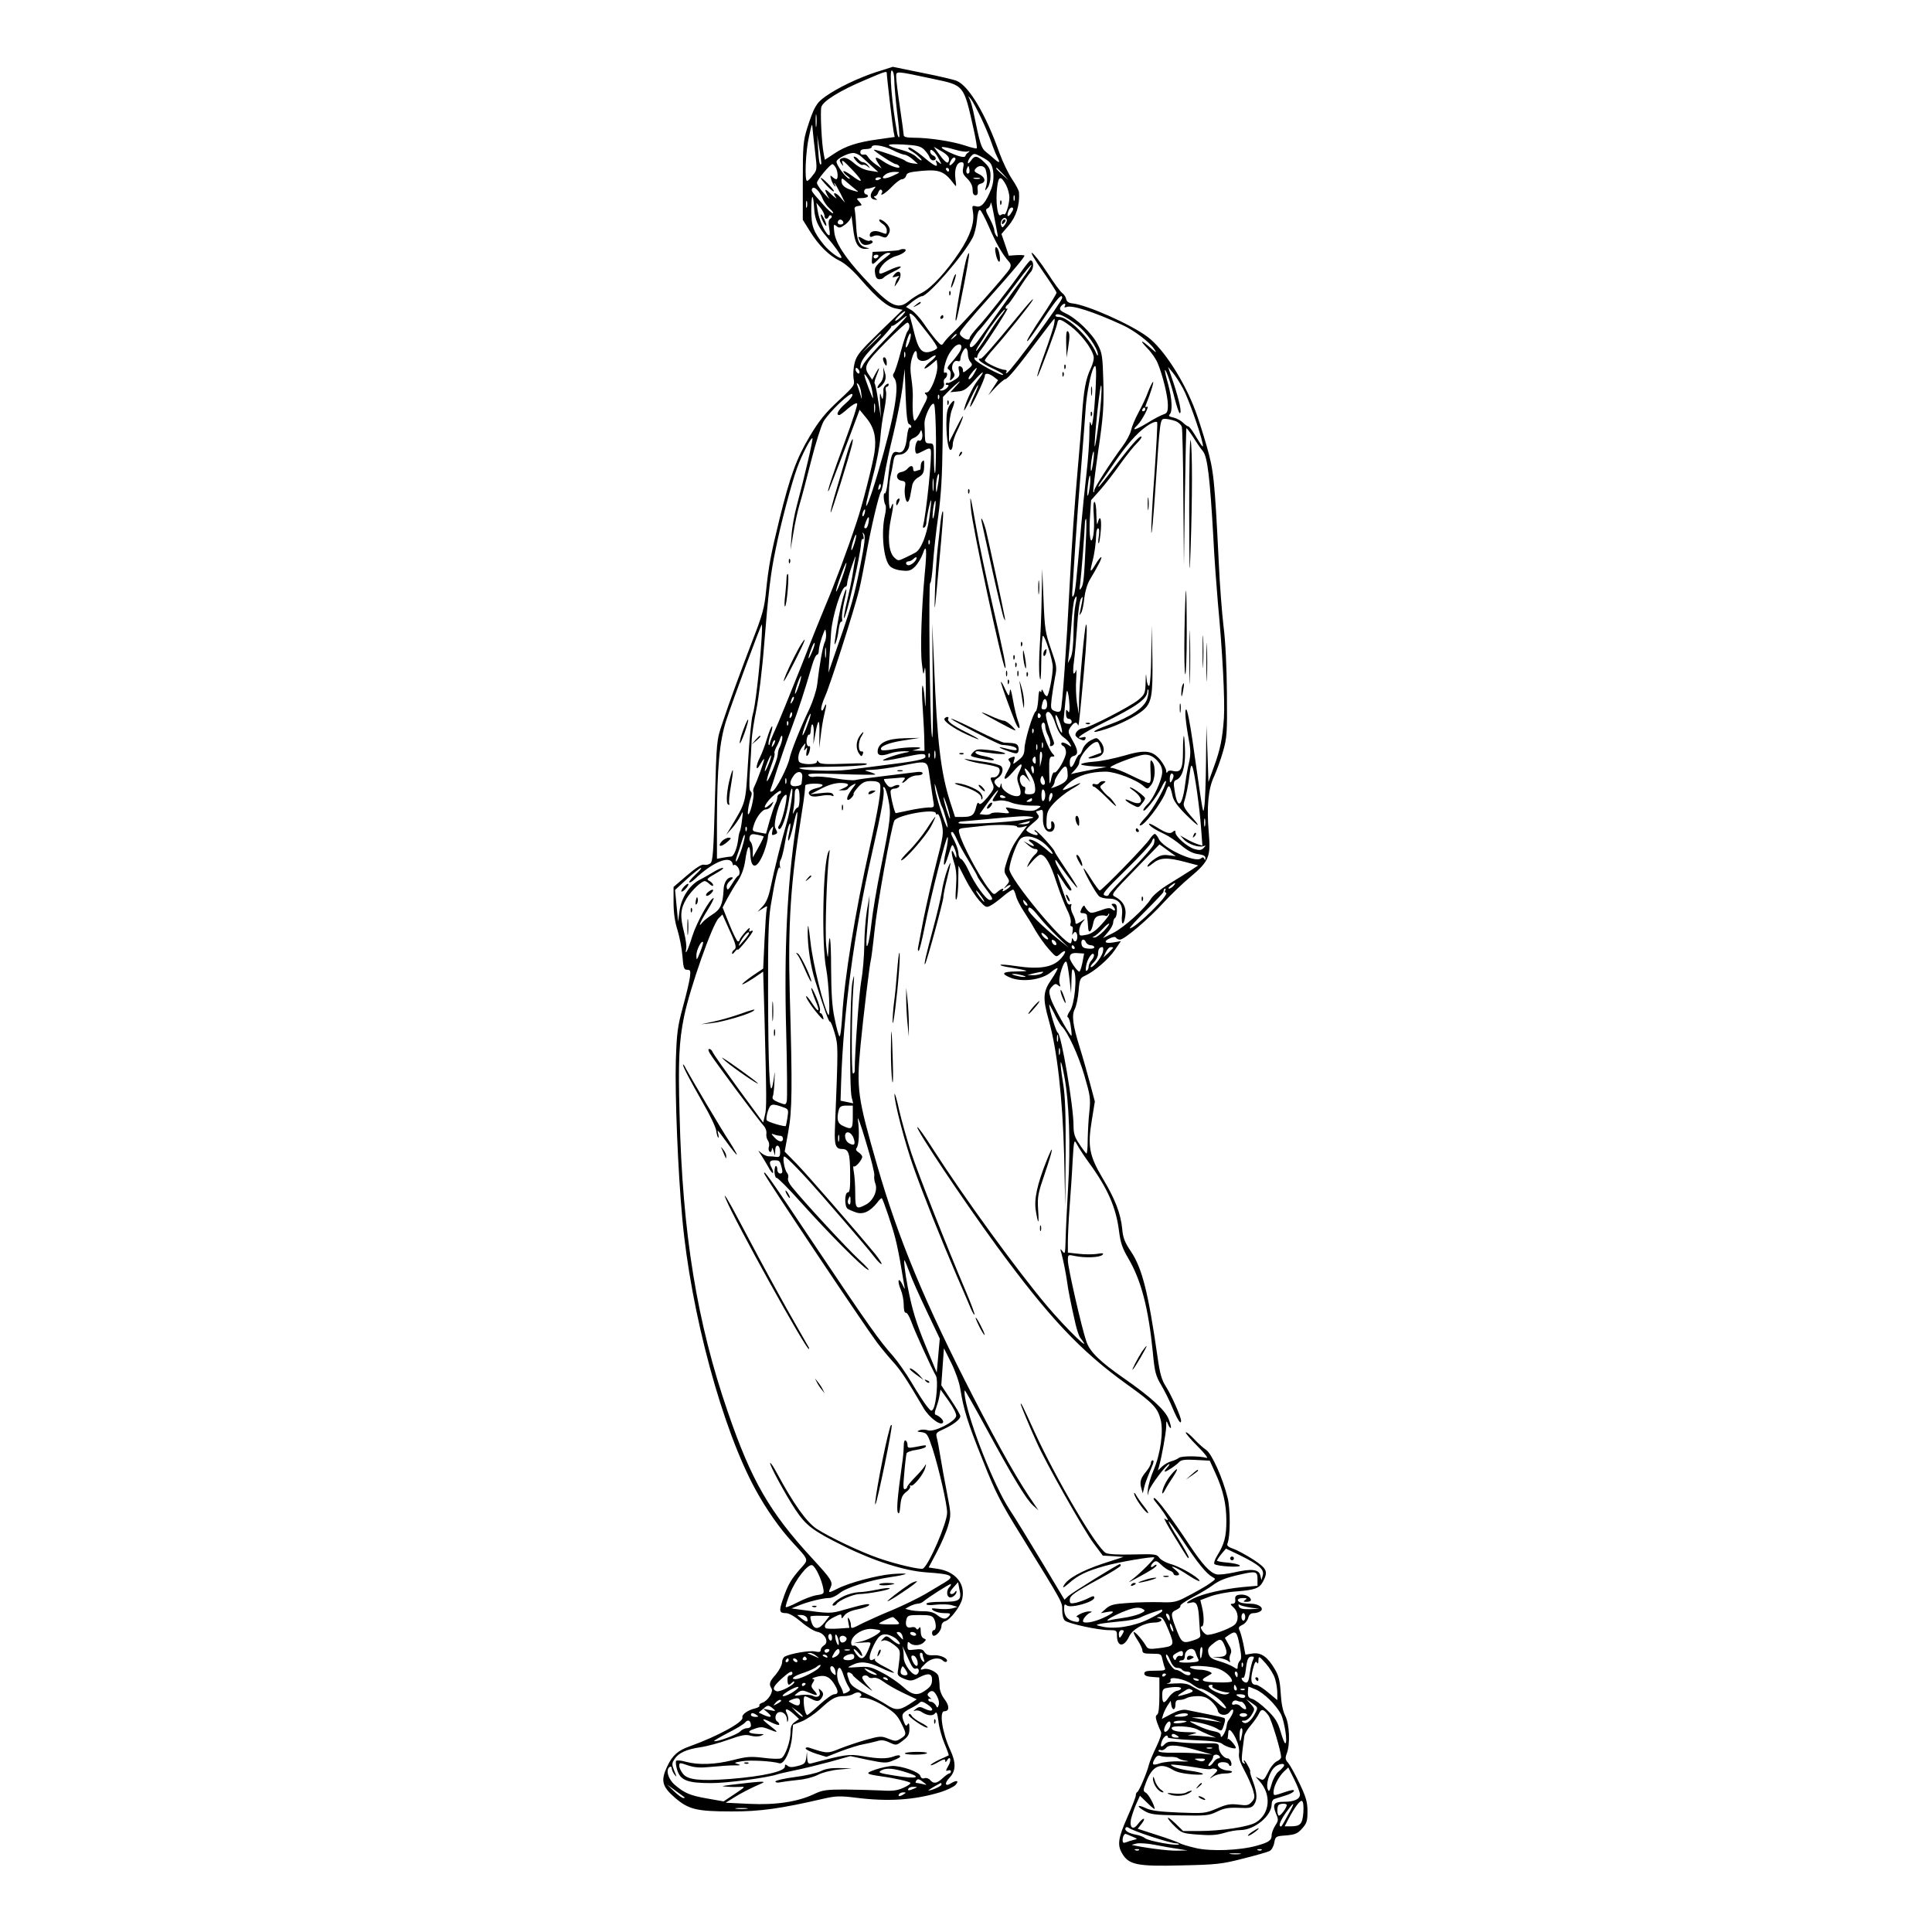 <?xml version="1.0" standalone="no"?>
<!DOCTYPE svg PUBLIC "-//W3C//DTD SVG 20010904//EN"
 "http://www.w3.org/TR/2001/REC-SVG-20010904/DTD/svg10.dtd">
<svg version="1.0" xmlns="http://www.w3.org/2000/svg"
 width="1024pt" height="1024pt" viewBox="0 0 1024 1024"
 preserveAspectRatio="xMidYMid meet">
<g transform="translate(0,1024) scale(0.1,-0.1)"
fill="#000000" stroke="none">
<path d="M4647 9859 c-96 -31 -209 -85 -273 -131 -48 -34 -61 -58 -96 -168
-21 -68 -23 -93 -23 -280 l0 -205 38 -61 c47 -76 101 -129 159 -157 28 -14 70
-51 111 -99 89 -102 141 -145 185 -153 l36 -7 -120 -116 c-104 -101 -123 -124
-134 -164 -7 -27 -9 -63 -6 -84 7 -36 6 -38 -81 -119 -69 -64 -102 -105 -151
-187 -71 -119 -104 -210 -161 -441 -46 -188 -57 -246 -71 -382 -8 -83 -19
-125 -66 -245 -70 -183 -128 -340 -166 -455 -30 -89 -30 -92 -39 -410 -7 -273
-11 -321 -24 -331 -9 -7 -24 -10 -34 -7 -12 3 -42 -16 -90 -57 l-71 -61 0 -82
c0 -55 7 -104 21 -147 11 -36 23 -98 26 -137 5 -64 8 -73 25 -73 17 0 19 -5
15 -37 -2 -21 -19 -92 -37 -158 -29 -107 -33 -138 -38 -287 -5 -184 11 -584
34 -833 45 -502 213 -1123 391 -1445 56 -102 128 -204 191 -272 93 -102 90
-91 42 -145 -48 -55 -65 -84 -91 -161 -21 -61 -19 -72 17 -72 16 0 47 -18 80
-46 30 -26 69 -50 86 -53 41 -8 64 -56 35 -72 -9 -6 -17 -16 -17 -24 0 -11 -8
-13 -31 -8 -30 6 -128 -11 -159 -27 -8 -4 -15 -18 -15 -32 0 -13 -15 -41 -32
-62 -35 -39 -39 -52 -24 -75 12 -18 -20 -67 -49 -76 -11 -4 -18 -10 -15 -15 3
-4 -7 -11 -23 -15 -39 -9 -72 -33 -67 -48 9 -23 -132 -100 -277 -152 -65 -23
-93 -47 -122 -108 -35 -75 -27 -106 41 -165 72 -62 114 -73 298 -73 151 -1
264 15 492 68 62 14 85 15 167 5 173 -22 309 -13 447 28 36 11 74 29 84 40 20
22 6 27 -25 8 -31 -20 -36 0 -7 30 34 36 35 79 3 148 -42 90 -59 204 -31 204
28 0 28 29 1 64 -16 21 -26 48 -26 68 0 18 -3 42 -6 54 -6 22 -57 46 -80 37
-22 -8 -17 4 13 32 29 27 71 33 91 13 6 -6 15 -9 19 -5 14 14 -32 37 -69 34
-27 -2 -39 3 -48 17 -9 15 -20 17 -51 13 -37 -5 -39 -4 -39 21 0 20 3 23 12
14 17 -17 56 -15 74 3 14 13 14 16 0 21 -10 4 -16 18 -16 38 0 21 -3 27 -9 17
-6 -9 -10 -10 -16 -2 -3 7 -15 9 -25 6 -23 -7 -34 9 -26 41 6 22 11 24 71 24
53 0 66 -3 75 -19 13 -25 13 -61 0 -61 -5 0 -10 -7 -10 -15 0 -8 4 -15 9 -15
17 0 41 31 41 52 0 11 8 22 19 25 27 7 82 79 91 119 18 80 -36 145 -131 159
l-47 7 43 81 c24 45 51 108 60 140 16 55 16 62 -5 170 -12 61 -28 148 -35 192
-7 44 -16 92 -20 106 -6 23 -2 27 36 44 52 24 89 52 89 69 0 7 -23 47 -51 88
l-50 76 7 98 7 98 38 -76 c22 -44 43 -103 49 -140 17 -108 38 -177 119 -378
67 -170 93 -221 201 -395 229 -371 220 -355 220 -400 0 -26 6 -48 15 -55 20
-16 176 -50 233 -50 39 0 42 -2 42 -27 0 -63 37 -66 65 -6 19 39 79 72 132 73
35 0 53 16 26 23 -15 4 -15 5 2 6 16 1 26 -14 49 -70 33 -82 32 -84 -54 -95
-46 -6 -56 -4 -65 11 -18 31 -56 75 -65 75 -5 0 3 -18 18 -41 15 -22 27 -48
27 -57 0 -14 10 -17 50 -17 48 0 50 -1 56 -30 4 -16 9 -37 13 -45 5 -13 -3
-15 -51 -15 -45 0 -58 -3 -58 -15 0 -10 12 -16 40 -18 l40 -3 0 -95 c0 -63 -4
-97 -12 -102 -9 -6 -9 -15 0 -42 7 -19 16 -41 20 -48 6 -8 -4 -38 -24 -80 -18
-37 -36 -80 -40 -97 -10 -41 -52 -139 -61 -143 -5 -2 -8 -10 -8 -18 0 -8 -20
-60 -45 -116 -50 -113 -54 -148 -26 -194 35 -58 81 -67 313 -61 185 4 214 7
326 36 68 17 132 35 142 41 10 5 21 25 24 44 6 33 8 34 63 38 48 4 61 10 85
37 24 27 28 40 28 90 0 48 -7 75 -42 148 -23 48 -50 97 -60 109 -16 17 -17 26
-8 50 19 49 15 155 -8 200 -13 26 -21 67 -24 120 -4 65 -10 91 -31 127 -39 66
-73 90 -119 83 l-37 -6 -11 57 c-7 32 -16 65 -21 74 -6 12 -2 19 16 27 14 6
27 23 31 37 4 17 13 25 28 25 11 0 27 4 35 9 25 16 -6 41 -49 41 -21 0 -45 3
-54 6 -25 10 -18 24 12 24 21 0 24 -2 12 -10 -12 -8 -11 -10 8 -10 12 0 22 4
22 9 0 17 -29 32 -57 29 -22 -2 -28 -8 -26 -25 2 -16 -3 -23 -14 -23 -14 0
-13 -3 5 -20 27 -25 29 -71 5 -92 -26 -22 -130 -59 -148 -52 -19 8 -40 44 -25
44 12 0 13 51 1 102 l-9 37 53 20 c30 11 90 23 135 26 102 8 125 16 145 54 27
53 20 67 -52 115 -38 24 -85 50 -106 57 -28 10 -36 17 -31 29 15 35 16 177 1
240 -25 103 -84 236 -115 256 -15 10 -44 36 -64 58 -21 22 -40 38 -43 34 -3
-3 25 -36 62 -73 39 -39 59 -65 48 -62 -38 11 -134 11 -147 0 -7 -6 -25 -14
-40 -18 -14 -4 -36 -16 -49 -28 l-22 -21 7 25 c14 51 36 172 37 207 0 34 1 35
10 13 5 -13 12 -22 15 -19 2 3 -3 24 -12 47 -19 48 -96 118 -240 218 -125 87
-178 139 -196 193 -25 72 -98 392 -98 428 0 33 0 33 38 25 53 -11 131 -8 145
6 9 9 3 11 -30 5 -23 -3 -67 -3 -98 1 l-55 6 0 58 c0 32 4 114 9 182 5 68 13
178 16 244 7 115 8 118 23 90 8 -16 36 -59 62 -95 101 -138 145 -239 161 -364
8 -64 18 -92 49 -145 68 -115 107 -264 130 -496 10 -106 15 -126 44 -175 18
-30 46 -86 61 -123 27 -64 45 -91 45 -67 0 20 -50 133 -79 179 -24 37 -33 68
-46 161 -49 340 -81 467 -140 556 -34 50 -43 74 -47 121 -8 81 -37 157 -103
267 -72 121 -81 171 -58 309 l16 99 -27 101 c-15 56 -38 138 -52 182 -38 122
-45 174 -27 208 8 16 17 59 20 96 5 62 8 68 35 80 48 22 124 87 157 136 l32
47 -41 -7 c-45 -8 -54 6 -15 23 15 7 27 8 30 2 4 -6 13 -10 21 -10 24 0 155
112 231 196 38 41 101 102 141 135 100 84 110 108 99 234 -12 138 -3 236 28
300 13 29 35 88 47 131 21 73 23 96 21 310 -1 137 -8 281 -18 355 -8 68 -20
219 -25 334 -22 445 -27 491 -64 620 -19 66 -46 151 -60 188 -60 160 -170 330
-254 392 -88 66 -320 169 -397 177 -20 2 -31 9 -34 23 -2 11 -11 25 -21 32
-10 7 -45 55 -79 108 -34 52 -70 99 -81 105 -10 5 15 -38 56 -96 41 -59 74
-110 74 -115 0 -5 -26 -48 -58 -97 -78 -116 -108 -167 -95 -159 6 4 45 59 87
122 68 102 96 133 96 107 0 -20 -266 -382 -293 -399 -6 -3 -7 -1 -3 5 4 7 1
12 -8 12 -24 0 -106 38 -106 50 0 5 22 34 49 64 56 62 194 234 205 256 8 17
-25 -20 -87 -96 -121 -147 -180 -214 -188 -214 -27 0 -1 -22 57 -50 37 -17 64
-33 61 -36 -8 -9 -145 66 -151 82 -3 9 -1 12 4 9 6 -3 10 -1 10 5 0 7 9 24 21
38 35 45 149 223 139 217 -6 -3 -10 -2 -10 4 0 5 5 13 11 16 6 4 31 39 56 79
25 39 54 81 65 93 19 20 18 63 0 63 -4 0 -25 -26 -47 -57 -67 -95 -185 -245
-231 -295 -24 -26 -44 -52 -44 -58 0 -15 -21 -12 -42 6 -17 16 -16 19 24 68
23 28 83 97 133 152 111 124 175 201 175 209 0 3 -19 4 -41 3 l-42 -3 -19 57
-20 58 36 42 c42 49 62 111 57 179 -1 10 -17 41 -37 70 -20 30 -49 91 -66 137
-73 207 -163 358 -228 384 -14 6 -95 25 -181 42 l-157 32 -85 -27z m93 -45 c0
-25 7 -102 15 -171 9 -69 14 -128 11 -130 -3 -3 -7 5 -10 18 -28 148 -45 346
-28 335 7 -4 12 -28 12 -52z m-40 39 c0 -19 31 -281 36 -309 l6 -30 -84 -12
c-112 -15 -177 -36 -236 -76 l-50 -33 -6 31 c-11 51 -19 221 -13 248 8 32 99
88 232 144 107 46 115 48 115 37z m250 -32 c160 -34 158 -30 210 -264 12 -54
20 -100 17 -103 -2 -3 -31 4 -63 15 -67 22 -190 41 -270 41 -36 0 -54 4 -54
13 0 6 -9 73 -20 147 -11 74 -20 147 -20 163 0 32 -7 32 200 -12z m250 -206
c21 -44 45 -102 54 -128 9 -27 23 -62 31 -78 17 -32 14 -36 -12 -14 -10 9 -30
26 -45 38 -28 22 -33 40 -69 215 -5 23 -13 52 -19 65 -11 22 -11 22 6 2 9 -11
33 -56 54 -100z m-873 -42 c-2 -16 -4 -3 -4 27 0 30 2 43 4 28 2 -16 2 -40 0
-55z m-6 -145 c10 -85 10 -89 -13 -117 -12 -17 -26 -30 -30 -30 -15 -1 -8 159
10 236 15 70 17 74 19 38 2 -22 8 -79 14 -127z m32 -57 c-8 -12 -13 12 -17 80
l-5 74 12 -75 c7 -41 11 -77 10 -79z m544 77 c12 -12 25 -29 29 -40 3 -10 12
-18 20 -18 19 0 18 19 -1 26 -8 4 -15 13 -15 21 0 22 27 -1 47 -41 15 -30 15
-30 -2 -16 -17 14 -18 13 -12 -2 11 -29 -8 -21 -72 33 -34 28 -67 49 -73 47
-8 -3 -4 -9 10 -17 26 -14 66 -51 55 -51 -4 0 -17 9 -29 21 -12 11 -44 26 -71
33 -96 26 -95 35 2 30 73 -4 93 -8 112 -26z m-167 -3 c27 -14 56 -25 64 -25 8
0 28 -11 43 -24 l28 -25 -27 3 c-15 2 -34 8 -41 15 -14 11 -160 62 -165 57 -4
-5 104 -76 116 -76 6 0 14 -5 18 -11 11 -19 -46 -1 -85 26 -42 29 -50 25 -26
-11 l18 -27 -32 22 c-17 12 -34 29 -39 37 -5 9 -12 15 -15 15 -21 -3 -27 1
-27 14 0 10 10 15 30 15 17 0 30 5 30 10 0 18 60 10 110 -15z m300 -46 c0 -32
-15 -27 -48 18 l-33 45 40 -23 c24 -13 41 -30 41 -40z m34 47 c27 -8 55 -12
64 -9 13 4 14 3 4 -5 -8 -5 -14 -13 -15 -18 -3 -12 -34 -5 -84 18 -67 32 -51
38 31 14z m-499 -36 c11 -10 36 -33 55 -50 l35 -32 -44 7 c-29 4 -57 17 -83
39 -25 22 -46 32 -59 29 -22 -6 -23 -12 -8 -33 9 -12 10 -12 5 3 -9 27 3 18
58 -40 55 -60 50 -68 -12 -22 -23 17 -42 26 -42 21 0 -5 10 -17 23 -26 12 -9
15 -15 7 -13 -17 4 -71 77 -66 92 4 15 59 43 86 44 13 1 33 -8 45 -19z m682
-32 c22 -26 25 -93 7 -139 -29 -73 -52 -100 -79 -93 -23 6 -24 4 -18 -30 9
-56 -14 -125 -71 -211 -69 -104 -149 -191 -200 -217 -23 -11 -54 -31 -69 -44
-59 -49 -101 -27 -240 125 -99 107 -149 185 -155 240 -5 42 -4 45 11 33 14
-12 21 -11 47 8 16 12 31 31 31 43 1 12 5 -13 10 -57 9 -87 27 -117 68 -115
22 2 23 2 5 6 -39 8 -52 34 -56 113 -2 41 -6 82 -8 90 -3 9 3 16 18 18 23 3
23 4 6 23 -17 18 -16 19 14 19 18 0 32 5 32 10 0 6 -4 10 -10 10 -5 0 -10 7
-10 15 0 8 6 15 14 15 8 0 23 3 33 7 17 6 17 5 2 -13 -21 -26 -18 -48 6 -52
16 -3 17 -1 5 7 -9 7 -10 11 -3 11 6 0 15 9 18 20 4 11 11 18 16 14 5 -3 7
-10 4 -15 -16 -25 19 -4 52 31 21 22 45 40 54 40 9 0 19 8 22 19 3 15 18 19
79 25 97 9 124 -2 174 -69 13 -18 14 -16 8 26 -7 51 7 89 32 89 12 0 14 -7 9
-30 -5 -24 -1 -35 22 -57 18 -18 28 -38 28 -58 0 -20 5 -30 15 -30 11 0 14 8
12 28 -3 22 1 30 18 34 28 8 22 35 -13 51 -23 11 -26 16 -16 28 18 22 48 17
54 -8 9 -35 9 -61 1 -88 -7 -24 -6 -24 8 -6 9 11 16 39 16 62 0 34 -6 48 -32
73 -38 37 -52 39 -72 9 -10 -14 -16 -17 -16 -9 0 8 7 22 16 32 16 17 18 17 53
-1 21 -10 42 -24 48 -32z m-193 1 c-21 -24 -29 -18 -14 10 6 12 16 19 21 15 6
-4 4 -13 -7 -25z m-624 -28 c12 -23 13 -61 2 -61 -4 0 -14 6 -21 13 -11 10
-12 7 -6 -13 4 -14 12 -29 18 -35 7 -7 7 -5 2 5 -5 8 -5 12 -2 9 4 -3 18 -28
32 -55 l24 -49 -25 29 c-26 30 -46 29 -23 -1 7 -10 -4 -2 -25 17 -27 26 -35
30 -30 15 4 -11 12 -27 18 -36 6 -8 -6 3 -26 25 -21 23 -38 48 -38 57 0 15 69
98 82 99 4 0 12 -9 18 -19z m706 -28 c-11 -11 -19 6 -11 24 8 17 8 17 12 0 3
-10 2 -21 -1 -24z m-106 17 c0 -5 -2 -10 -4 -10 -3 0 -8 5 -11 10 -3 6 -1 10
4 10 6 0 11 -4 11 -10z m286 -22 l29 -33 -32 29 c-31 28 -38 36 -30 36 2 0 16
-15 33 -32z m-584 -10 c-46 -21 -70 -16 -38 8 11 8 34 14 50 13 31 -1 30 -1
-12 -21z m-196 -73 c17 -13 16 -14 -14 -5 -43 12 -62 27 -62 51 0 17 3 17 28
-6 16 -14 37 -32 48 -40z m134 61 c0 -2 -7 -6 -15 -10 -8 -3 -15 -1 -15 4 0 6
7 10 15 10 8 0 15 -2 15 -4z m523 -3 c-7 -2 -21 -2 -30 0 -10 3 -4 5 12 5 17
0 24 -2 18 -5z m139 -33 c10 -19 18 -49 18 -66 0 -35 -19 -98 -28 -90 -3 3
-11 1 -18 -4 -17 -15 -28 73 -19 146 7 62 19 65 47 14z m-972 -73 c7 -18 25
-42 39 -54 14 -13 21 -23 15 -23 -6 0 -30 21 -53 48 -60 67 -63 71 -56 83 10
15 40 -15 55 -54z m1017 -9 c-3 -7 -5 -2 -5 12 0 14 2 19 5 13 2 -7 2 -19 0
-25z m-1062 -40 c3 -62 21 -102 69 -156 36 -41 76 -97 76 -106 0 -16 -62 28
-93 66 -56 70 -67 99 -67 184 0 87 10 95 15 12z m-38 5 c-3 -10 -5 -4 -5 12 0
17 2 24 5 18 2 -7 2 -21 0 -30z m1008 -133 c5 -26 4 -31 -4 -20 -6 8 -11 22
-11 30 0 8 -11 37 -25 63 -22 40 -23 48 -10 53 8 3 15 16 16 28 0 11 7 -10 14
-49 7 -38 16 -86 20 -105z m-915 86 c0 -19 16 -21 23 -3 2 6 8 8 13 4 5 -4 2
-12 -5 -16 -10 -6 -11 -20 -6 -51 5 -30 4 -41 -4 -36 -19 12 -50 82 -57 128
l-7 43 22 -27 c11 -14 21 -33 21 -42z m1000 36 c0 -5 -7 -17 -15 -28 -15 -19
-20 -8 -9 20 6 17 24 22 24 8z m-129 -93 c36 -84 72 -147 104 -183 13 -14 15
-23 7 -40 -11 -24 -252 -295 -303 -341 -19 -17 -39 -40 -46 -50 -12 -19 -14
-18 -43 15 -16 19 -46 58 -65 87 -20 29 -49 60 -64 69 l-29 17 35 29 c20 15
42 28 49 28 33 0 221 217 269 310 10 18 20 60 23 92 3 36 9 57 16 55 6 -2 27
-42 47 -88z m86 11 c-13 -18 -15 -19 -21 -4 -8 21 13 49 27 35 6 -6 4 -17 -6
-31z m-857 9 c0 -5 -7 -9 -15 -9 -15 0 -20 12 -9 23 8 8 24 -1 24 -14z m948
-298 c-29 -39 -86 -117 -125 -173 -40 -57 -86 -122 -103 -145 -29 -42 -50 -55
-50 -32 0 10 36 67 50 79 14 13 143 175 204 258 38 51 71 91 73 88 2 -2 -20
-36 -49 -75z m226 -143 c-5 -8 -2 -9 9 -5 29 11 140 -24 297 -96 58 -26 144
-91 166 -125 17 -25 15 -25 -20 6 -50 44 -58 41 -14 -5 21 -21 45 -56 54 -78
26 -62 54 -175 54 -222 0 -35 -4 -43 -22 -49 -13 -4 -52 -24 -87 -46 -65 -39
-87 -44 -53 -12 24 23 69 109 51 98 -9 -5 -10 -2 -5 12 24 58 44 124 37 120
-4 -3 -16 -27 -26 -53 -9 -26 -32 -75 -50 -108 -18 -33 -36 -76 -40 -95 -4
-19 -24 -57 -45 -85 -65 -88 -150 -220 -150 -234 0 -8 -2 -12 -5 -9 -3 3 9
101 26 219 27 185 30 234 27 364 -4 138 -6 154 -31 201 -29 57 -113 138 -169
163 -29 14 -34 20 -27 34 6 9 15 17 20 17 6 0 7 -5 3 -12z m-342 -55 c-16 -21
-50 -71 -75 -110 -26 -40 -49 -73 -53 -73 -3 0 4 15 16 33 12 17 29 45 38 61
22 37 91 126 98 126 3 0 -7 -17 -24 -37z m-522 2 c-13 -14 -28 -25 -34 -25
-11 1 40 50 51 50 4 0 -4 -11 -17 -25z m78 -17 c8 -10 36 -46 63 -80 27 -34
48 -66 46 -72 -2 -6 -18 -15 -36 -20 -43 -12 -63 10 -84 94 -9 36 -19 76 -23
89 -6 19 -4 22 7 16 8 -5 20 -17 27 -27z m849 -29 c51 -38 113 -127 112 -159
0 -8 -4 -5 -9 8 -32 78 -148 192 -196 192 -14 0 -23 4 -19 10 9 14 52 -6 112
-51z m-1008 -70 c-62 -63 -118 -127 -125 -144 -9 -20 -13 -24 -14 -12 0 31 19
59 94 135 39 40 70 76 70 80 -1 4 1 6 5 5 5 -1 23 11 42 27 64 53 40 23 -72
-91z m888 74 c-2 -16 -25 -86 -51 -158 -26 -71 -43 -125 -37 -120 9 10 101
256 105 282 4 27 17 24 69 -15 54 -40 113 -116 123 -159 4 -13 -3 -41 -15 -66
-26 -54 -37 -114 -46 -247 -3 -58 -13 -177 -21 -265 -20 -226 -32 -400 -44
-625 -17 -333 -40 -663 -48 -675 -5 -9 -14 -10 -31 -4 -22 9 -23 13 -17 67 4
31 12 82 18 113 11 52 9 61 -22 150 -30 87 -33 107 -39 259 l-7 165 -3 -150
c-1 -82 -6 -199 -10 -260 -4 -60 -5 -132 -1 -160 5 -36 8 -14 9 83 0 72 5 132
9 132 11 0 52 -130 52 -165 0 -48 -22 -155 -31 -155 -5 0 -14 10 -19 23 -5 13
-9 16 -10 7 0 -10 -3 -11 -8 -3 -4 6 -8 -14 -9 -45 -2 -31 -8 -59 -13 -62 -15
-9 -60 -158 -60 -200 -1 -27 -8 -41 -32 -59 -30 -24 -30 -24 -24 -3 8 24 6 25
-18 16 -13 -5 -14 -10 -5 -20 9 -10 6 -22 -10 -50 -32 -54 -15 -56 29 -4 43
51 57 51 33 1 -13 -27 -14 -39 -5 -65 18 -48 15 -66 -9 -66 -32 0 -79 32 -80
55 -1 16 -2 17 -6 3 -4 -16 -6 -16 -19 -4 -19 19 -18 29 5 43 24 15 33 49 16
63 -8 6 -44 16 -81 21 -37 5 -78 12 -93 14 -25 5 -25 5 -3 -5 13 -5 53 -15 90
-20 37 -6 71 -15 75 -20 15 -14 -3 -50 -24 -50 -22 0 -23 -1 -8 -34 10 -22 7
-30 -26 -71 -27 -32 -41 -42 -46 -34 -5 9 -10 3 -15 -17 -10 -44 -23 -54 -69
-54 l-43 0 -27 83 c-49 155 -68 317 -84 717 l-10 225 3 -330 c2 -200 0 -304
-5 -265 -11 85 -18 810 -9 810 5 0 11 46 15 103 4 56 16 170 28 252 15 111 21
212 23 391 l2 240 29 30 c50 49 80 71 44 32 l-34 -37 39 4 c32 2 46 11 86 56
52 59 65 60 19 1 -27 -33 -71 -132 -71 -157 0 -5 16 23 35 63 40 84 56 98 18
16 -14 -30 -23 -57 -21 -60 6 -5 78 147 78 164 0 17 21 14 48 -6 l22 -17 -26
-40 -26 -40 40 43 c22 23 45 42 50 42 13 0 71 71 182 220 41 55 76 100 78 100
3 0 2 -12 -1 -27z m-767 -11 c0 -10 -4 -22 -10 -28 -5 -5 -21 -54 -36 -109
-14 -55 -31 -106 -36 -112 -7 -9 -6 -18 2 -28 30 -36 2 -199 -89 -508 -38
-129 -69 -209 -58 -147 3 14 19 79 36 145 18 66 34 154 37 195 3 41 12 108 21
148 8 40 12 84 9 97 -4 14 -2 25 4 25 5 0 10 5 10 11 0 8 -4 8 -15 -1 -8 -6
-14 -19 -13 -28 1 -10 0 -26 -2 -37 -2 -15 -4 -13 -11 10 -5 20 -7 6 -4 -45
l4 -75 -14 88 c-7 49 -16 91 -19 94 -3 3 1 21 9 40 20 48 18 55 -4 14 l-18
-34 -16 24 c-32 44 -22 63 87 174 57 58 109 105 115 105 6 0 11 -8 11 -18z
m-4 -93 c-18 -41 -21 -16 -4 32 7 20 14 27 15 18 2 -8 -3 -31 -11 -50z m-146
48 c0 -1 -24 -25 -52 -52 l-53 -50 50 53 c46 48 55 57 55 49z m400 -1 c0 -2
-8 -10 -17 -17 -16 -13 -17 -12 -4 4 13 16 21 21 21 13z m15 -93 c-10 -15 -29
-41 -44 -56 -20 -22 -23 -30 -12 -36 9 -6 12 -19 9 -36 -5 -25 -4 -26 11 -11
13 14 13 20 3 36 -15 25 2 65 24 56 8 -3 14 1 14 9 0 23 22 65 31 59 5 -3 9
-17 9 -31 0 -15 6 -34 14 -42 12 -14 10 -19 -14 -38 -23 -19 -27 -20 -26 -6 0
9 -5 18 -13 21 -11 4 -13 -2 -8 -25 5 -25 1 -32 -26 -48 -18 -11 -33 -17 -34
-15 -1 3 -5 2 -9 -2 -4 -5 -2 -8 6 -8 10 0 10 -3 0 -15 -7 -8 -20 -15 -29 -15
-15 1 -15 1 1 10 9 6 14 18 11 29 -3 10 0 22 6 25 6 4 11 14 11 22 0 8 -5 12
-11 9 -16 -11 0 65 23 102 11 18 27 37 36 42 27 16 37 -5 17 -36z m-288 -25
c-3 -7 -5 -2 -5 12 0 14 2 19 5 13 2 -7 2 -19 0 -25z m63 8 c0 -32 39 -39 70
-14 13 10 25 16 29 13 3 -3 -9 -17 -27 -31 -18 -14 -32 -30 -32 -36 0 -5 15 3
33 18 l32 27 3 -30 c4 -42 -35 -143 -56 -143 -12 0 -13 -3 -4 -12 8 -8 8 -17
-2 -37 -8 -14 -22 -43 -32 -63 -10 -21 -22 -38 -26 -38 -9 0 -13 62 -10 123 1
20 -2 65 -7 98 -7 44 -7 74 1 105 13 48 28 58 28 20z m947 -178 c-4 -68 -10
-141 -14 -163 -6 -36 -7 -37 -13 -15 -4 14 -6 -11 -6 -55 0 -44 -7 -143 -16
-220 -9 -77 -21 -196 -27 -265 -27 -315 -32 -364 -42 -379 -7 -11 -8 4 -4 49
2 36 9 139 15 230 6 91 19 271 30 400 10 129 22 276 25 325 6 77 27 181 42
208 13 22 15 -5 10 -115z m-1253 97 c3 -8 1 -15 -3 -15 -5 0 -11 7 -15 15 -3
8 -1 15 3 15 5 0 11 -7 15 -15z m609 -15 c-9 -16 -21 -30 -26 -30 -9 0 -1 17
21 43 23 26 25 21 5 -13z m1107 -79 c27 -49 90 -225 104 -291 6 -29 0 -22 -44
50 -13 22 -28 40 -32 40 -4 0 -17 9 -28 20 -11 11 -34 23 -51 27 -21 4 -27 9
-20 16 17 17 13 85 -8 162 -11 38 -18 71 -17 73 6 6 33 -73 52 -150 11 -43 23
-78 27 -78 12 0 -2 65 -33 160 l-29 85 25 -30 c13 -16 38 -54 54 -84z m-1452
-189 c6 -2 12 -8 12 -13 0 -6 -4 -8 -9 -5 -4 3 -11 -19 -14 -50 -6 -62 -22
-88 -48 -81 -32 9 -38 -10 -55 -165 -4 -32 -10 -56 -14 -53 -10 6 -7 -46 3
-62 4 -6 3 -31 -3 -55 -21 -92 -7 -236 27 -269 10 -11 37 -21 63 -23 37 -4 48
-1 71 22 14 15 32 45 40 67 19 59 23 22 10 -109 -17 -184 -24 -398 -15 -472 8
-66 8 -67 15 -29 3 22 6 -22 6 -100 -1 -112 -2 -124 -6 -60 -3 44 -9 76 -12
70 -3 -5 -3 -62 2 -125 4 -63 8 -139 8 -167 l1 -53 -32 1 -33 1 30 8 c50 13
-60 12 -129 -1 -32 -6 -61 -8 -64 -4 -16 16 34 38 114 50 l89 14 -82 -2 c-89
-2 -135 -23 -141 -64 -4 -28 17 -33 63 -17 22 8 58 13 80 12 25 0 31 -2 15 -5
-44 -7 -130 -36 -130 -43 0 -4 42 2 93 13 116 25 132 26 132 7 0 -15 -48 -25
-245 -49 -47 -6 -121 -16 -165 -21 -77 -10 -251 -4 -259 9 -2 3 71 7 162 7 92
1 178 6 192 11 18 8 -13 9 -108 5 -108 -4 -136 -2 -143 9 -6 10 -9 10 -9 2 0
-19 -89 -17 -96 2 -8 20 1 55 21 80 16 20 16 19 10 -5 -5 -20 -4 -22 5 -10 9
12 10 9 5 -13 -3 -17 -2 -26 3 -23 5 3 12 17 14 31 3 13 2 22 -2 20 -5 -3 -10
1 -13 9 -7 17 3 57 12 52 3 -2 7 7 8 21 3 53 18 39 16 -15 l-2 -57 10 53 c15
86 24 87 22 4 l-1 -77 8 65 c4 36 12 85 18 110 14 56 14 73 0 40 -7 -17 -12
-21 -15 -11 -3 7 6 39 20 70 26 57 154 456 181 566 8 33 24 114 36 180 24 137
68 325 80 340 4 6 12 44 18 85 6 41 27 140 47 220 19 80 41 190 48 245 l12
100 5 -144 c4 -103 9 -146 18 -149z m-194 168 c6 -44 6 -43 -19 20 -29 77 -32
96 -6 55 11 -16 22 -50 25 -75z m1200 -153 c-9 -75 -19 -135 -22 -133 -2 3 4
85 14 183 12 108 20 160 22 133 2 -25 -4 -107 -14 -183z m-1259 147 c4 -35 4
-36 -4 -9 -5 17 -12 39 -16 50 -6 15 -5 17 4 9 6 -6 14 -28 16 -50z m-84 -53
c-38 -33 -53 -61 -33 -61 5 0 26 16 47 35 22 19 43 31 48 26 4 -4 -26 -97 -67
-207 -61 -163 -104 -294 -81 -249 4 9 98 253 144 377 l17 46 37 -45 c41 -50
53 -105 42 -180 -8 -59 -66 -287 -94 -368 -50 -152 -120 -337 -166 -445 -13
-30 -72 -176 -130 -325 -59 -148 -120 -298 -136 -332 -16 -34 -29 -68 -29 -74
0 -7 -3 -10 -6 -6 -3 3 1 26 9 51 9 26 13 46 9 46 -4 0 -16 -28 -26 -62 -10
-35 -27 -80 -37 -100 -26 -50 -24 -84 1 -38 11 19 19 31 20 25 0 -11 -35 -109
-51 -142 -6 -11 -9 -25 -6 -30 7 -12 -12 -105 -25 -118 -10 -11 -1 53 13 92 5
14 4 25 -3 29 -7 5 -8 40 -3 113 4 58 8 131 9 161 2 30 13 102 25 160 12 58
31 211 41 341 23 283 34 379 61 507 26 132 85 353 114 432 24 67 74 164 81
157 5 -4 -43 -209 -82 -354 -14 -51 -27 -126 -29 -165 l-5 -73 15 90 c8 50 23
119 34 155 11 36 38 139 61 230 23 91 52 183 65 206 31 52 147 162 153 144 3
-8 -14 -30 -37 -49z m496 27 c-3 -8 -6 -5 -6 6 -1 11 2 17 5 13 3 -3 4 -12 1
-19z m-340 -70 c-2 -13 -4 -5 -4 17 -1 22 1 32 4 23 2 -10 2 -28 0 -40z m324
-147 c0 -95 -2 -175 -5 -178 -3 -4 -6 30 -6 75 0 79 -1 82 -24 82 -20 0 -23 5
-24 38 0 20 -1 49 -2 64 -3 37 40 126 51 105 5 -8 9 -92 10 -186z m1109 159
c0 -5 -5 -10 -11 -10 -5 0 -7 5 -4 10 3 6 8 10 11 10 2 0 4 -4 4 -10z m158
-61 c17 -6 32 -20 36 -32 3 -12 7 -182 8 -377 l3 -355 5 360 c3 198 7 362 8
365 1 3 17 -18 35 -45 17 -28 41 -63 53 -77 24 -31 37 -140 55 -458 5 -107 17
-262 24 -345 24 -253 38 -515 32 -611 -8 -111 -19 -166 -55 -264 l-27 -75 -5
150 -6 150 -2 -195 c-1 -107 -5 -213 -9 -235 -7 -43 -3 -68 -63 353 -13 89
-27 162 -33 162 -9 0 -4 -63 15 -167 9 -47 9 -75 0 -115 -7 -29 -15 -73 -18
-98 -17 -139 -43 -158 -59 -46 -6 37 -4 47 9 52 31 12 48 65 47 148 -1 44 -4
82 -6 85 -3 2 -5 -34 -5 -81 0 -94 -11 -115 -54 -104 -15 4 -26 1 -29 -7 -3
-6 -6 -3 -6 8 -1 11 -15 37 -31 57 -42 51 -81 56 -195 22 -49 -14 -120 -29
-157 -31 -38 -3 -68 -9 -68 -14 0 -4 30 -9 68 -11 l67 -3 -70 -13 c-38 -7 -81
-16 -94 -19 l-25 -6 22 23 c12 13 22 30 22 37 0 39 76 123 99 109 7 -4 22 -55
17 -56 0 0 -19 -7 -41 -15 -27 -9 -33 -14 -18 -15 12 0 33 4 47 10 31 12 35
47 8 80 -18 22 -19 22 -51 6 -19 -10 -37 -30 -43 -47 -5 -16 -13 -29 -18 -29
-4 0 -13 -14 -20 -30 -17 -42 -30 -47 -30 -12 0 21 6 31 20 35 27 7 25 31 -6
84 -24 42 -25 46 -10 69 18 26 32 31 39 12 4 -13 6 0 32 282 15 164 19 257 11
249 -7 -7 -36 -323 -37 -403 l-1 -71 -10 60 c-5 33 -7 89 -4 125 2 36 2 57 -1
48 -2 -10 -8 -18 -12 -18 -4 0 -4 28 1 63 5 34 12 119 17 188 4 69 13 134 20
145 10 16 11 14 6 -16 -4 -19 -9 -44 -11 -55 -5 -19 -4 -19 7 -2 6 11 13 45
16 77 4 35 15 73 29 97 44 73 65 115 61 120 -3 2 -17 -15 -31 -39 -28 -46 -31
-43 -17 12 12 43 20 104 21 148 0 17 5 32 10 32 6 0 8 -16 4 -42 -4 -24 -4
-40 0 -37 3 3 8 37 11 74 4 62 -6 79 -18 30 -3 -11 -5 10 -6 48 0 37 -5 67
-10 67 -6 0 -7 -28 -4 -69 3 -38 2 -86 -2 -107 -13 -68 -25 -7 -18 95 l6 90
47 53 c26 29 74 91 107 138 34 47 73 96 87 109 14 14 26 29 26 34 0 20 -53
-39 -137 -150 -46 -62 -87 -113 -90 -113 -3 0 1 9 8 19 8 11 47 67 86 124 71
102 130 164 185 193 15 8 29 11 31 6 3 -4 -4 -126 -14 -272 -11 -146 -18 -285
-17 -310 2 -25 11 74 21 220 26 387 25 380 52 380 12 0 36 -5 53 -11z m-1342
-95 c-3 -8 -10 -13 -16 -9 -11 7 -24 -35 -18 -59 3 -14 7 -14 40 3 29 16 37
17 41 7 9 -22 -24 -341 -40 -400 -3 -12 -1 -16 6 -12 6 4 11 16 11 26 0 25 21
122 25 118 2 -2 -3 -45 -10 -96 -14 -93 -45 -168 -75 -182 -8 -5 -32 -16 -52
-26 -38 -18 -38 -18 -60 3 -29 29 -35 114 -15 208 15 72 14 97 -1 54 -13 -35
-15 108 -3 163 6 24 13 60 16 81 5 31 10 37 30 37 30 0 55 25 55 56 0 17 8 27
24 33 13 5 27 18 31 28 8 17 8 17 12 0 3 -10 2 -25 -1 -33z m908 -123 c-4 -28
-9 -50 -11 -47 -3 3 -2 28 2 56 4 28 9 49 12 47 2 -3 1 -28 -3 -56z m-823
-122 c-7 -44 -9 -47 -10 -19 -1 36 9 84 15 77 3 -2 0 -28 -5 -58z m804 -16
c-10 -66 -17 -46 -8 23 4 32 9 51 11 40 2 -10 1 -38 -3 -63z m-828 -10 c-2
-16 -4 -3 -4 27 0 30 2 43 4 28 2 -16 2 -40 0 -55z m-285 5 c-8 -8 -9 -4 -5
13 4 13 8 18 11 10 2 -7 -1 -18 -6 -23z m293 -113 c-3 -26 -8 -45 -11 -43 -2
3 -1 26 2 52 4 25 9 44 12 42 2 -3 1 -26 -3 -51z m-372 -15 c-3 -12 -8 -19
-11 -16 -5 6 5 36 12 36 2 0 2 -9 -1 -20z m20 -52 c-3 -16 -9 -28 -14 -28 -11
0 -11 3 1 36 13 33 20 29 13 -8z m1152 -100 c-9 -195 -12 -225 -24 -244 -10
-16 -11 -12 -6 21 6 46 24 276 25 318 0 15 3 27 6 27 3 0 3 -55 -1 -122z
m-1195 -125 c-33 -166 -47 -217 -119 -423 l-50 -145 4 65 c3 36 7 103 10 149
6 84 55 241 76 241 5 0 9 8 9 18 0 9 11 51 25 92 14 41 22 62 19 45 -3 -16
-10 -57 -15 -90 -5 -33 -19 -98 -30 -144 -11 -46 -18 -85 -16 -87 10 -10 89
337 91 398 1 14 5 24 10 21 4 -3 5 5 2 18 -6 20 -5 21 4 7 7 -12 2 -55 -20
-165z m-31 118 c-7 -23 -14 -39 -16 -37 -3 2 1 23 8 45 7 23 14 39 16 37 3 -2
-1 -23 -8 -45z m398 -3 c-3 -8 -6 -5 -6 6 -1 11 2 17 5 13 3 -3 4 -12 1 -19z
m-81 -97 c-10 -10 -24 -18 -32 -17 -17 3 -15 21 3 21 7 0 18 6 24 12 20 20 24
5 5 -16z m-383 -84 c-15 -42 -29 -74 -31 -72 -3 3 8 39 23 80 15 42 29 74 31
72 2 -2 -8 -38 -23 -80z m1237 -142 c-5 -22 -10 -87 -10 -145 -1 -70 -6 -115
-15 -135 l-15 -30 5 45 c3 25 9 97 14 160 4 63 11 123 16 133 12 29 15 15 5
-28z m-1665 -202 c-10 -150 -33 -344 -46 -383 -6 -19 -17 -129 -24 -245 -14
-228 -9 -211 -93 -352 l-23 -38 31 35 c17 19 37 49 45 65 14 29 14 29 8 -20
-3 -27 -8 -54 -11 -60 -3 -5 -7 -23 -9 -40 -5 -49 -24 -95 -38 -95 -7 0 -27
-3 -44 -6 l-31 -6 0 198 c1 287 13 422 49 535 34 104 184 509 189 509 2 0 1
-44 -3 -97z m336 3 c-10 -21 -28 -120 -40 -226 -4 -30 -22 -86 -40 -125 -50
-105 -98 -226 -106 -264 -11 -50 -72 -168 -91 -175 -10 -4 -14 -2 -11 6 3 7
20 58 37 113 18 55 52 154 77 220 41 111 64 182 107 328 9 31 21 57 27 57 5 0
9 10 9 23 0 12 8 44 17 71 17 46 18 47 21 21 2 -15 -1 -38 -7 -49z m-66 -49
c-22 -53 -27 -46 -7 8 9 26 18 42 20 37 1 -5 -4 -25 -13 -45z m72 -29 c-2 -13
-4 -3 -4 22 0 25 2 35 4 23 2 -13 2 -33 0 -45z m-143 -152 c-9 -26 -18 -45
-20 -43 -2 2 3 25 12 51 9 26 18 45 20 43 2 -2 -3 -25 -12 -51z m1435 -111 c0
-29 -2 -36 -9 -25 -8 12 -10 9 -10 -12 0 -18 5 -28 15 -28 8 0 15 -7 15 -15 0
-10 -8 -14 -22 -11 -17 2 -22 9 -20 27 1 13 5 56 9 94 6 57 8 64 14 40 4 -16
7 -48 8 -70z m-1468 28 c-12 -20 -14 -14 -5 12 4 9 9 14 11 11 3 -2 0 -13 -6
-23z m1349 -19 c0 -15 -6 -24 -15 -24 -17 0 -18 4 -9 37 8 29 24 20 24 -13z
m-1358 -66 c-8 -8 -9 -4 -5 13 4 13 8 18 11 10 2 -7 -1 -18 -6 -23z m1402 -34
c11 -34 26 -60 42 -71 14 -9 29 -25 35 -35 10 -19 9 -19 -14 -3 -15 9 -28 12
-31 7 -3 -6 1 -12 9 -16 8 -3 15 -18 15 -34 0 -30 -49 -114 -62 -106 -4 3 -10
-8 -14 -23 -11 -52 -12 -48 -13 30 -1 65 2 77 16 77 15 0 15 2 0 18 -18 20
-57 119 -57 145 0 9 5 17 10 17 6 0 10 -9 10 -20 0 -12 7 -35 16 -51 8 -17 13
-37 10 -44 -3 -9 0 -12 10 -8 9 3 13 12 9 22 -26 68 -45 136 -41 147 10 26 33
3 50 -52z m-1315 -8 c-11 -32 -23 -55 -25 -53 -3 2 5 30 17 61 11 32 23 55 25
53 3 -2 -5 -30 -17 -61z m1236 55 c3 -5 1 -12 -5 -16 -5 -3 -10 1 -10 9 0 18
6 21 15 7z m106 -51 c8 -27 11 -46 6 -43 -15 9 -42 93 -30 93 4 0 15 -22 24
-50z m-1444 -2 c-3 -8 -6 -5 -6 6 -1 11 2 17 5 13 3 -3 4 -12 1 -19z m1300
-40 c-3 -8 -6 -5 -6 6 -1 11 2 17 5 13 3 -3 4 -12 1 -19z m-1333 -45 c-4 -16
-10 -32 -14 -38 -3 -5 -7 -22 -8 -37 -2 -25 -48 -138 -57 -138 -4 0 6 36 29
99 9 24 14 46 11 49 -2 3 2 17 9 31 8 14 17 34 20 44 9 28 17 20 10 -10z m-43
-20 c-12 -20 -14 -14 -5 12 4 9 9 14 11 11 3 -2 0 -13 -6 -23z m1426 -15 c-3
-7 -5 -2 -5 12 0 14 2 19 5 13 2 -7 2 -19 0 -25z m-30 -10 c-3 -7 -5 -2 -5 12
0 14 2 19 5 13 2 -7 2 -19 0 -25z m-540 -45 c-3 -10 -5 -2 -5 17 0 19 2 27 5
18 2 -10 2 -26 0 -35z m563 -13 l-8 -35 -1 45 c-1 27 3 40 8 35 6 -6 6 -25 1
-45z m-593 18 c-3 -8 -6 -5 -6 6 -1 11 2 17 5 13 3 -3 4 -12 1 -19z m-853 -37
c-9 -23 -18 -40 -20 -38 -2 2 4 22 13 45 9 23 18 40 20 38 2 -2 -4 -22 -13
-45z m2057 20 c20 -21 29 -39 29 -63 0 -39 -48 -145 -79 -172 -11 -11 -21 -24
-21 -30 1 -20 69 66 95 118 13 28 24 44 25 34 0 -26 -70 -150 -108 -190 -20
-21 -34 -40 -31 -42 15 -15 119 120 140 182 13 39 21 32 34 -28 5 -24 27 -54
71 -98 72 -71 85 -73 23 -4 -29 34 -39 52 -34 67 13 43 23 92 30 150 6 48 9
55 16 38 11 -31 37 -210 45 -322 l7 -93 -24 7 c-13 4 -40 16 -59 27 l-35 20
19 -21 c22 -25 80 -45 104 -36 15 5 15 5 2 -9 -12 -13 -23 -14 -50 -6 -37 11
-100 66 -100 88 0 11 -3 12 -14 3 -15 -13 -35 -7 -88 26 -21 13 -38 20 -38 16
0 -10 34 -32 84 -55 21 -10 60 -36 87 -59 33 -28 62 -43 89 -46 28 -4 40 -10
39 -22 0 -11 -2 -12 -6 -3 -4 9 -8 10 -18 2 -30 -25 -200 54 -223 103 -7 15
-17 27 -21 27 -5 0 -17 -12 -27 -27 -21 -34 -254 -273 -265 -273 -4 0 -24 27
-45 60 -20 33 -39 59 -40 57 -6 -6 65 -134 82 -148 9 -7 31 -12 49 -12 52 1
78 -29 72 -84 -6 -56 8 -66 17 -11 8 47 -11 83 -54 105 -22 11 -19 16 106 144
71 73 129 133 129 133 0 1 20 -13 44 -31 l43 -31 -39 5 c-29 4 -46 -1 -72 -19
-19 -12 -37 -30 -39 -38 -3 -8 9 -2 27 13 39 32 76 34 174 8 l68 -18 -38 -25
c-21 -14 -73 -46 -115 -72 -45 -27 -85 -60 -97 -79 -33 -53 -142 -152 -201
-182 l-54 -27 27 32 c15 17 27 40 27 50 0 10 5 22 10 25 6 3 10 22 10 41 0 25
-4 34 -17 34 -13 0 -14 -3 -5 -12 17 -17 15 -33 -3 -18 -12 10 -24 9 -64 -6
-43 -15 -51 -15 -63 -3 -8 8 -17 20 -19 26 -2 7 -9 1 -16 -12 -10 -22 -9 -25
8 -25 10 0 20 -6 20 -12 1 -7 3 -22 4 -33 1 -11 2 -28 3 -38 3 -28 19 -11 26
28 5 26 13 36 31 41 13 3 28 3 34 0 5 -3 12 0 14 6 3 7 6 8 6 3 1 -6 -19 -31
-43 -57 -30 -33 -54 -49 -80 -53 -34 -7 -36 -6 -36 21 0 15 8 36 18 47 17 20
17 20 -10 2 -24 -15 -28 -15 -28 -2 0 8 -6 27 -14 42 -8 15 -12 34 -9 43 4 9
2 13 -4 9 -6 -4 -14 1 -18 11 -15 37 -54 152 -51 152 2 0 16 -20 32 -45 15
-25 32 -45 36 -45 13 0 10 6 -31 67 -21 32 -42 69 -46 83 -5 19 0 16 21 -15
48 -68 94 -127 94 -119 0 4 -27 48 -60 96 -33 49 -60 91 -60 94 0 11 -94 114
-104 114 -6 0 -4 -4 4 -10 8 -5 12 -12 9 -15 -8 -7 -59 15 -59 26 0 4 16 21
37 38 31 25 34 32 23 45 -7 9 -10 16 -7 16 3 0 12 3 21 6 13 5 15 -2 14 -40
-3 -50 19 -83 46 -73 18 7 22 42 5 53 -7 4 -9 -2 -7 -17 2 -16 -2 -24 -12 -24
-11 0 -15 11 -13 48 1 40 7 55 39 90 21 23 63 56 93 74 63 36 62 44 0 12 -23
-11 -43 -18 -45 -16 -3 3 13 20 35 39 44 38 111 58 192 58 51 0 164 -43 202
-78 18 -16 20 -16 38 7 22 27 26 98 7 124 -11 15 -12 6 -10 -48 3 -50 1 -65
-10 -65 -7 0 -49 18 -93 40 -44 22 -91 40 -105 40 -37 1 138 69 178 70 24 0
42 -8 63 -29z m-641 -3 c0 -16 -3 -19 -11 -11 -6 6 -8 16 -5 22 11 17 16 13
16 -11z m-562 -90 c7 -46 15 -100 18 -120 7 -38 6 -38 -27 -38 -19 -1 -63 -7
-99 -15 -36 -8 -68 -14 -72 -15 -6 0 -28 88 -28 115 0 8 9 15 19 15 11 0 23 5
26 10 8 12 -11 13 -33 1 -13 -7 -22 -3 -35 15 -10 13 -14 24 -10 25 4 0 32 3
62 5 49 5 53 4 42 -10 -19 -23 -5 -20 19 4 11 11 33 20 50 20 17 0 30 5 30 11
0 8 -15 10 -47 5 -27 -3 -104 -13 -171 -21 -68 -8 -131 -17 -141 -20 -9 -2
-55 1 -102 9 -47 8 -97 12 -111 9 -15 -3 -29 0 -33 8 -7 10 29 11 173 6 100
-4 182 -4 182 -2 0 2 -15 9 -32 14 -32 9 -31 9 17 11 28 1 93 10 145 20 155
30 144 34 158 -62z m731 12 c1 -26 -17 -42 -67 -61 -22 -8 -25 -8 -14 2 6 7
12 19 12 27 0 8 12 31 28 52 29 41 40 36 41 -20z m-179 30 c0 -11 -2 -20 -4
-20 -2 0 -6 9 -9 20 -3 11 -1 20 4 20 5 0 9 -9 9 -20z m4 -78 c7 -44 2 -52
-31 -52 -20 0 -24 4 -20 20 3 11 1 20 -4 20 -17 0 -31 40 -19 55 10 12 15 11
32 -8 l19 -22 -16 32 c-21 45 -18 53 9 19 13 -16 26 -44 30 -64z m-1232 38
c-1 -14 -3 -29 -4 -35 -1 -5 -14 -11 -30 -12 -33 -3 -38 19 -12 55 21 30 50
25 46 -8z m1968 8 c0 -7 -5 -20 -10 -28 -8 -12 -10 -9 -10 13 0 15 5 27 10 27
6 0 10 -6 10 -12z m-684 -45 c-11 -12 -27 13 -20 32 7 17 8 17 17 -3 6 -12 7
-25 3 -29z m-1369 5 c-3 -7 -5 -2 -5 12 0 14 2 19 5 13 2 -7 2 -19 0 -25z
m497 -4 c9 -23 -8 -127 -54 -334 -78 -346 -134 -691 -146 -893 -4 -65 -10
-115 -15 -110 -4 4 -16 46 -25 93 -14 63 -18 132 -19 268 0 165 -9 215 -15 87
-2 -42 -4 -36 -11 35 -7 76 3 386 16 480 4 28 3 31 -5 13 -29 -68 -36 -491
-11 -618 14 -73 23 -264 11 -244 -25 43 -82 274 -94 384 -11 95 -14 108 -15
60 -1 -80 15 -186 40 -265 51 -160 73 -219 78 -215 4 2 15 -26 25 -61 19 -67
19 -64 1 -514 -3 -79 5 -100 37 -100 36 0 43 -21 44 -127 1 -81 -2 -103 -12
-103 -18 0 -19 -76 -1 -87 6 -4 26 -13 44 -19 37 -13 74 4 112 51 11 16 23 26
25 24 8 -10 57 -154 71 -211 9 -34 23 -103 31 -153 8 -49 17 -99 19 -110 3
-11 -3 -4 -11 15 -22 46 -30 23 -10 -25 9 -21 16 -57 16 -81 0 -27 4 -43 11
-42 6 2 19 -19 29 -47 16 -46 107 -247 131 -288 12 -21 2 -142 -13 -171 -10
-19 -12 -18 -35 10 -13 16 -49 71 -79 122 -30 51 -75 115 -100 144 -72 80
-133 166 -399 563 -265 396 -285 424 -285 406 0 -12 527 -801 598 -896 25 -33
64 -80 87 -105 38 -41 75 -98 160 -243 31 -53 96 -100 104 -75 3 10 -19 33
-41 40 -5 2 -4 16 3 33 6 17 15 46 18 65 l6 35 43 -60 c24 -34 42 -68 40 -80
-4 -30 -118 -88 -150 -76 -12 4 -32 5 -43 1 -17 -7 -16 -8 10 -11 28 -4 32
-10 58 -88 33 -103 77 -294 77 -338 0 -54 -96 -277 -128 -297 -12 -7 -140 22
-237 56 -93 32 -259 111 -327 155 -54 36 -125 137 -210 295 -17 32 -33 56 -36
54 -6 -7 80 -166 134 -248 57 -85 93 -112 257 -193 161 -80 323 -131 437 -139
136 -9 155 -19 98 -53 -18 -11 -65 -39 -104 -62 -40 -23 -118 -61 -175 -85
-57 -23 -127 -55 -156 -69 -62 -32 -63 -32 -63 -9 0 9 -5 24 -10 32 -7 11 -8
6 -4 -17 l6 -31 -58 -4 c-33 -2 -63 -1 -67 2 -15 13 6 41 44 59 35 17 39 18
39 3 0 -13 3 -12 15 5 10 14 34 26 70 33 30 6 58 16 61 22 8 12 -30 5 -131
-24 -71 -21 -78 -21 -230 0 l-50 7 40 16 c49 20 127 39 159 39 14 0 38 11 55
25 35 30 159 69 271 86 44 6 80 14 80 17 0 3 -33 2 -73 -1 -80 -7 -227 -46
-287 -77 -50 -25 -52 -25 -38 5 14 30 6 43 -97 155 -227 246 -323 414 -447
775 -164 475 -241 947 -256 1575 -8 289 -3 392 24 523 30 147 149 487 183 520
l20 20 35 -78 c38 -82 42 -100 26 -110 -5 -3 -10 -11 -10 -18 0 -6 7 -2 15 9
8 10 15 15 15 10 0 -10 80 88 80 99 0 3 -5 3 -12 -1 -8 -5 -9 -1 -5 12 4 11
-6 4 -23 -16 -17 -19 -30 -38 -30 -42 0 -4 -4 -8 -9 -8 -5 0 -25 41 -45 90
l-36 90 25 48 c14 26 39 68 56 93 20 31 33 67 39 109 11 78 24 94 27 33 3 -87
38 -80 73 13 11 30 20 65 20 77 0 13 7 32 15 43 15 18 15 18 9 -9 -5 -22 -3
-26 10 -21 19 7 19 9 5 35 -12 24 23 150 48 171 14 11 15 8 9 -32 -9 -55 -26
-111 -38 -127 -5 -7 -5 -14 1 -17 13 -8 39 65 51 143 5 35 12 66 16 70 12 11
-6 -111 -26 -179 -25 -86 -66 -247 -85 -340 -11 -53 -23 -83 -43 -104 l-27
-29 27 17 c25 16 26 16 22 -1 -3 -10 -8 -85 -12 -168 l-7 -149 -58 -39 c-31
-22 -55 -42 -53 -44 2 -3 28 12 58 31 l53 36 7 -242 c11 -432 12 -482 2 -520
l-9 -38 -130 177 c-71 98 -133 185 -137 195 -4 10 -12 18 -18 18 -7 0 -7 -7 1
-21 14 -27 259 -356 285 -384 11 -11 18 -30 16 -43 -2 -13 2 -29 8 -37 6 -8 9
-23 5 -34 -3 -10 -1 -22 5 -26 5 -3 10 2 11 12 1 13 3 11 9 -7 l8 -25 1 28 c1
38 26 30 26 -9 0 -23 -4 -28 -20 -26 -11 2 -29 3 -40 3 -11 0 -28 8 -39 17
-20 17 -20 17 -3 -8 9 -14 26 -42 38 -63 11 -22 23 -37 26 -34 2 3 0 14 -6 25
-17 31 -13 42 13 42 28 0 30 -3 40 -42 5 -21 3 -28 -9 -28 -8 0 -15 9 -15 20
0 11 -3 20 -7 20 -5 0 -8 -15 -8 -32 1 -18 6 -32 11 -31 6 1 64 -57 129 -130
149 -166 322 -340 355 -357 14 -7 -7 17 -46 53 -64 59 -289 302 -356 385 -15
18 -25 39 -21 47 3 9 1 21 -5 28 -15 17 -26 87 -15 87 11 0 105 -98 198 -205
187 -215 254 -294 279 -327 16 -21 33 -38 38 -38 5 0 -10 24 -33 53 -110 133
-358 418 -416 478 l-64 65 19 105 c21 117 22 230 8 729 -10 367 4 591 61 945
9 55 17 111 18 125 1 14 3 30 3 36 2 13 92 14 92 2 0 -4 -12 -11 -27 -14 -41
-10 -55 -23 -41 -38 9 -9 25 -10 55 -5 24 5 50 6 60 2 12 -5 14 -3 8 7 -5 9
-23 11 -64 6 l-56 -6 58 30 c39 20 72 30 103 30 47 0 52 -13 10 -30 l-21 -9
22 0 c12 -1 25 3 28 9 3 5 15 15 27 21 18 10 17 7 -6 -23 -24 -33 -33 -58 -20
-58 9 0 33 27 28 32 -2 3 9 19 25 37 23 25 37 31 69 31 27 0 42 -5 46 -16z
m328 -119 c11 -18 38 -119 29 -110 -14 16 -58 156 -65 205 -4 37 -2 33 12 -20
10 -36 20 -69 24 -75z m-283 34 c15 -73 11 -102 -40 -357 -22 -106 -44 -239
-50 -295 -13 -119 -33 -171 -25 -62 3 39 8 102 11 140 l4 70 -14 -80 c-7 -44
-14 -128 -14 -186 -1 -59 -8 -143 -16 -186 -11 -60 -34 -366 -35 -480 0 -7 -4
-13 -9 -13 -9 0 -8 322 2 455 6 74 5 76 -5 30 -13 -60 -17 -566 -4 -611 l8
-32 -33 7 -34 7 3 95 c12 373 70 804 162 1209 55 240 70 328 62 349 -3 8 -1
12 5 8 6 -4 16 -34 22 -68z m-577 33 c-7 -2 -12 -10 -12 -18 0 -8 -4 -22 -9
-32 -6 -9 -19 -49 -31 -89 l-20 -72 -33 6 c-41 7 -41 8 -33 35 11 42 45 88 66
88 10 0 25 10 31 23 12 22 12 22 -10 3 -42 -38 -34 -4 9 39 25 24 47 38 49 32
2 -6 -1 -13 -7 -15z m106 -22 c0 -27 -4 -50 -9 -50 -6 0 -14 -10 -20 -22 -7
-18 -8 -14 -3 17 4 22 6 55 6 73 0 20 4 32 13 32 9 0 13 -15 13 -50z m1302 15
c0 -13 -4 -27 -10 -30 -6 -4 -10 8 -10 30 0 22 4 34 10 30 6 -3 10 -17 10 -30z
m-264 0 c-22 -33 -21 -35 14 -29 17 4 46 0 70 -10 22 -9 68 -16 102 -16 60 0
62 -1 39 -16 -23 -16 -43 -16 -141 2 -33 7 -34 6 -20 -11 14 -17 12 -18 -32
-13 -26 3 -51 1 -56 -4 -5 -5 -21 -8 -35 -6 l-25 3 45 63 c43 60 72 88 39 37z
m295 -22 c-10 -17 -10 -16 -11 3 0 23 13 41 18 25 2 -6 -1 -18 -7 -28z m-241
11 c0 -2 -7 -4 -15 -4 -8 0 -15 4 -15 10 0 5 7 7 15 4 8 -4 15 -8 15 -10z
m-295 -112 c-4 -5 -35 97 -34 112 0 6 9 -16 20 -49 10 -32 16 -61 14 -63z
m435 98 c0 -5 -8 -10 -17 -10 -15 0 -16 2 -3 10 19 12 20 12 20 0z m-1250
-130 c-48 -318 -65 -669 -53 -1100 5 -190 6 -355 3 -366 -5 -21 -6 -21 -43 -7
-29 12 -36 19 -31 32 4 9 8 48 9 86 2 39 1 52 -1 30 -2 -22 -7 -51 -11 -65
-14 -50 -21 105 -22 485 -1 297 2 401 14 475 24 146 41 217 48 200 4 -8 4 -5
1 8 -3 13 -1 28 4 35 5 7 15 46 22 87 7 41 16 84 21 95 11 27 11 0 0 -47 -5
-21 -5 -36 -1 -33 4 3 16 39 25 81 20 91 28 93 15 4z m740 59 c0 -5 4 -8 9 -4
5 3 15 -19 22 -49 11 -52 10 -63 -29 -213 -22 -87 -52 -219 -67 -293 -14 -74
-27 -143 -29 -152 -2 -10 -1 -18 3 -18 4 0 17 53 30 117 34 172 117 498 124
486 3 -5 -1 -38 -9 -73 -20 -86 -11 -100 13 -22 19 61 20 62 31 37 7 -14 12
-34 11 -43 0 -12 -3 -10 -10 7 -18 44 -20 14 -3 -39 13 -39 15 -71 11 -133 -4
-51 -3 -74 3 -62 5 11 9 55 9 99 l1 78 37 -72 c20 -40 53 -90 73 -113 33 -37
38 -39 60 -27 14 7 45 30 69 51 25 21 48 36 52 33 4 -2 10 -17 14 -33 3 -15
21 -50 39 -78 18 -27 47 -74 64 -105 18 -30 49 -75 71 -99 39 -44 39 -44 60
-25 31 28 36 13 7 -21 -42 -50 -113 -63 -245 -43 -40 6 -76 9 -78 6 -3 -3 12
-7 33 -11 22 -3 57 -10 79 -14 37 -8 35 -9 -27 -10 -75 -1 -85 -11 -35 -32 63
-27 169 -13 217 28 17 14 33 24 35 21 3 -2 -12 -29 -32 -59 -45 -65 -47 -99
-15 -214 45 -158 74 -416 82 -715 l6 -275 2 280 c1 207 -2 303 -13 370 -21
129 -16 159 6 40 26 -137 34 -366 20 -591 -6 -104 -12 -227 -13 -272 -2 -75
-3 -82 -16 -65 -13 17 -14 16 -7 -7 11 -40 25 -112 31 -155 5 -39 19 -112 45
-225 7 -30 18 -62 24 -70 77 -98 -70 43 -177 170 -157 186 -439 574 -602 828
-43 68 -81 121 -84 118 -9 -10 240 -383 421 -631 277 -378 444 -556 692 -734
136 -97 160 -123 176 -183 17 -62 0 -184 -37 -271 -15 -34 -28 -80 -30 -102
-3 -38 -3 -39 5 -8 8 29 94 143 108 143 4 0 -2 -9 -12 -20 -10 -11 -15 -20
-11 -20 10 0 58 32 76 51 12 12 31 14 89 11 l73 -4 29 -64 c42 -91 59 -167 59
-255 0 -83 -11 -124 -48 -183 -13 -21 -20 -42 -15 -46 13 -12 147 -20 134 -7
-6 6 -35 12 -66 15 -30 2 -55 7 -55 11 1 3 11 19 24 35 l24 28 73 -35 c102
-50 131 -75 122 -107 l-7 -25 -6 25 c-8 33 -47 37 -142 15 -38 -8 -80 -13 -92
-9 -35 10 -74 54 -141 154 -94 143 -175 250 -187 250 -7 0 -3 -10 8 -22 27
-32 64 -86 64 -94 0 -3 -7 0 -17 7 -9 8 14 -35 52 -96 75 -122 75 -122 75
-108 0 5 -25 50 -55 98 -31 48 -54 90 -51 92 2 2 36 -44 76 -104 77 -116 123
-173 155 -191 20 -11 19 -11 -5 -29 -28 -21 -85 -53 -150 -86 -37 -18 -59 -22
-120 -19 -41 1 -117 0 -168 -4 -79 -5 -97 -10 -120 -30 l-27 -24 33 6 c47 9
39 -4 -20 -31 -52 -24 -108 -33 -108 -17 0 13 23 39 40 45 10 4 8 6 -6 6 -12
1 -35 -6 -50 -14 -16 -8 -23 -15 -16 -15 6 0 12 -7 12 -15 0 -12 -7 -14 -27
-9 -36 8 -53 30 -53 67 0 24 3 27 14 18 21 -17 146 18 146 41 0 11 -7 10 -38
-6 -15 -7 -42 -17 -59 -21 -29 -6 -33 -4 -33 14 0 24 23 40 163 116 59 32 107
62 107 67 0 4 -2 8 -4 8 -10 0 -253 -151 -273 -169 l-21 -20 -118 197 c-65
108 -143 236 -175 284 -79 121 -211 453 -234 591 -3 20 -4 37 -1 37 2 0 55
-93 117 -207 138 -254 208 -370 245 -403 l28 -25 -17 25 c-90 129 -179 287
-328 575 -257 500 -398 840 -509 1225 -105 365 -111 406 -89 639 14 147 49
438 55 454 2 7 11 75 19 152 13 133 89 553 105 585 15 30 220 67 220 39z m465
-34 c-87 -15 -345 -28 -345 -17 0 4 8 8 18 8 9 1 73 6 142 13 173 16 191 17
225 12 23 -4 13 -7 -40 -16z m962 -32 c-3 -10 -5 -2 -5 17 0 19 2 27 5 18 2
-10 2 -26 0 -35z m-932 17 c-3 -5 -18 -9 -33 -9 l-27 1 30 8 c17 4 31 8 33 9
2 0 0 -3 -3 -9z m-65 -21 c0 -5 12 -6 27 -3 l27 7 -25 -32 c-46 -62 -59 -86
-80 -148 -19 -59 -19 -63 -3 -88 16 -24 16 -27 -2 -48 -16 -19 -17 -20 -1 -8
9 8 20 12 23 9 2 -3 -7 -13 -22 -23 -15 -9 -23 -12 -20 -6 11 17 -5 13 -27 -6
-19 -17 -20 -17 -46 16 -50 64 -143 238 -156 293 -7 26 -5 27 47 32 29 3 67 7
83 9 63 8 175 5 175 -4z m-1433 -21 c-3 -8 -6 -5 -6 6 -1 11 2 17 5 13 3 -3 4
-12 1 -19z m1116 -50 c10 -24 39 -75 63 -114 24 -40 44 -75 44 -78 0 -4 18
-31 40 -60 44 -58 47 -66 26 -66 -19 0 -80 84 -112 155 -14 31 -32 59 -40 62
-8 3 -14 16 -14 29 0 14 -9 42 -20 64 -22 43 -24 50 -12 50 4 0 15 -19 25 -42z
m-1134 -20 c-13 -50 -38 -108 -39 -91 0 7 4 22 9 35 5 13 15 42 22 66 16 55
24 47 8 -10z m108 39 c2 -2 -10 -28 -27 -58 l-30 -54 0 36 c0 19 -5 40 -11 46
-7 7 -9 19 -5 29 5 13 14 15 38 10 17 -3 33 -8 35 -9z m1496 -45 c45 -44 50
-68 5 -26 -38 33 -72 54 -90 54 -8 -1 -6 -6 5 -14 27 -21 20 -28 -10 -10 l-28
16 24 -21 c13 -12 29 -21 37 -21 19 0 18 -14 -2 -31 -8 -7 -22 -26 -31 -43
-14 -29 -13 -29 17 7 17 20 37 37 44 37 26 0 54 -48 85 -145 18 -55 44 -121
57 -148 15 -28 22 -56 19 -68 -4 -11 -2 -19 5 -19 6 0 8 -11 5 -27 -3 -16 -2
-22 1 -15 10 21 24 13 24 -13 0 -26 -15 -34 -23 -12 -3 7 -6 5 -6 -5 -1 -10
-4 -18 -7 -18 -40 0 -324 344 -324 393 0 33 37 137 57 159 25 28 89 14 136
-30z m573 5 c-3 -13 -57 -75 -119 -138 -63 -63 -116 -120 -119 -128 -3 -10
-11 -12 -23 -7 -16 6 1 26 112 135 72 70 134 137 138 150 9 29 19 19 11 -12z
m-2227 -113 c1 5 8 3 16 -4 16 -13 20 -46 7 -52 -4 -1 -19 -21 -32 -43 -20
-33 -25 -36 -28 -20 -3 11 5 26 18 37 16 13 18 18 7 18 -23 0 -41 -28 -42 -68
-4 -75 -16 -102 -59 -129 -23 -15 -46 -33 -53 -42 -28 -36 -10 6 27 65 22 35
36 64 32 64 -18 0 -89 -128 -112 -200 -23 -75 -42 -113 -33 -68 3 13 -3 51
-11 85 -23 89 -20 125 13 181 27 43 79 92 97 92 4 0 16 -7 26 -17 10 -9 18
-11 18 -5 0 6 -8 15 -17 21 -21 11 -20 12 37 45 25 14 39 26 31 26 -7 0 -29
-9 -48 -21 -18 -11 -52 -31 -76 -43 -54 -29 -97 -96 -106 -168 l-7 -53 -8 84
-8 84 63 58 c35 32 69 58 74 59 6 0 -7 -16 -29 -36 -21 -19 -36 -38 -33 -41 3
-3 16 5 29 17 93 89 185 128 200 85 3 -11 6 -16 7 -11z m2331 -109 c-7 -8 -18
-15 -24 -15 -6 0 -2 7 8 15 25 19 32 19 16 0z m-44 -24 c-4 -5 -2 -11 4 -13
22 -7 -162 -188 -191 -188 -6 0 32 41 83 92 51 51 94 96 94 100 3 15 4 18 10
18 3 0 3 -4 0 -9z m-976 -31 c12 -16 19 -30 16 -30 -2 0 -14 14 -26 30 -12 17
-19 30 -16 30 2 0 14 -13 26 -30z m240 -35 c7 -9 8 -15 2 -15 -5 0 -12 7 -16
15 -3 8 -4 15 -2 15 2 0 9 -7 16 -15z m65 -72 c21 -27 66 -75 99 -107 l61 -59
-55 44 c-79 63 -160 143 -160 157 0 23 18 12 55 -35z m345 -78 c-19 -19 -41
-35 -49 -34 -13 0 -13 2 -2 6 8 3 28 21 45 39 16 18 32 31 35 28 2 -2 -11 -20
-29 -39z m-1880 -12 c-1 -5 -15 -24 -32 -43 -23 -27 -27 -29 -18 -10 19 39 51
72 50 53z m1585 -31 c-6 -7 -35 18 -35 31 0 5 9 2 20 -8 11 -10 18 -20 15 -23z
m43 -20 c6 -18 -15 -14 -22 4 -4 10 -1 14 6 12 6 -2 14 -10 16 -16z m158 3 c4
-8 15 -15 25 -15 10 0 19 -5 19 -11 0 -6 -14 -9 -32 -7 -25 2 -34 8 -36 26 -4
25 15 30 24 7z m-2045 -51 c-18 -45 -20 -47 -20 -19 -1 28 26 82 35 72 3 -2
-4 -26 -15 -53z m1984 26 c3 -5 1 -10 -4 -10 -6 0 -11 5 -11 10 0 6 2 10 4 10
3 0 8 -4 11 -10z m150 -27 c-7 -29 -55 -87 -64 -78 -2 3 5 14 17 25 12 12 22
31 22 44 0 24 7 36 23 36 5 0 6 -12 2 -27z m55 24 c0 -2 -12 -14 -26 -28 l-26
-24 13 28 c7 15 18 27 26 27 7 0 13 -1 13 -3z m-163 -79 c-5 -26 -13 -48 -16
-48 -11 0 -51 58 -51 73 0 21 11 28 45 25 l31 -2 -9 -48z m49 13 c-9 -10 -16
-25 -16 -34 0 -9 -4 -19 -10 -22 -6 -4 -7 6 -3 27 6 37 35 77 41 58 2 -6 -3
-19 -12 -29z m-118 -96 l9 -80 2 70 c1 56 4 66 13 51 18 -32 4 -179 -21 -214
-12 -17 -17 -32 -11 -34 5 -1 13 -25 16 -53 4 -27 5 -48 2 -45 -19 19 -99 164
-109 198 -11 37 -10 44 6 62 15 16 21 18 33 8 13 -11 14 -9 8 10 -9 26 23 127
36 114 4 -4 11 -43 16 -87z m-148 25 c-8 -5 -28 -9 -45 -9 l-30 1 30 8 c17 4
37 8 45 9 13 1 13 0 0 -9z m-100 -10 c20 -6 21 -8 5 -8 -11 0 -31 4 -45 8 -20
6 -21 8 -5 8 11 0 31 -4 45 -8z m206 -268 c34 -33 90 -155 121 -261 31 -106
34 -123 27 -191 -5 -41 -8 -109 -9 -152 0 -42 -3 -74 -7 -72 -4 3 -21 25 -37
50 -25 36 -31 56 -31 97 0 105 -66 491 -84 494 -8 2 -44 119 -45 148 -1 6 11
-15 26 -45 14 -30 32 -60 39 -68z m-19 -79 c-3 -10 -5 -4 -5 12 0 17 2 24 5
18 2 -7 2 -21 0 -30z m10 -70 c-3 -10 -5 -4 -5 12 0 17 2 24 5 18 2 -7 2 -21
0 -30z m-1459 -284 c20 -8 22 -13 16 -51 -4 -24 -8 -44 -9 -46 -5 -6 -96 21
-101 30 -4 6 -1 28 6 49 14 41 21 42 88 18z m362 -49 c0 -65 -5 -70 -53 -47
-28 12 -34 37 -21 85 5 17 14 22 40 22 l34 0 0 -60z m114 -311 c-2 -9 0 -29 6
-44 13 -35 -12 -90 -51 -110 -51 -27 -56 -22 -56 58 0 39 -3 90 -7 112 -4 22
-5 37 -1 33 8 -8 45 34 45 51 0 6 -9 16 -19 23 -13 8 -17 16 -11 23 13 15 16
88 7 150 -4 28 15 -24 42 -115 28 -91 48 -172 45 -181z m-110 199 c12 -34 4
-43 -23 -28 -27 14 -30 63 -4 58 10 -2 22 -15 27 -30z m-388 12 c8 0 14 -7 14
-15 0 -22 -24 -18 -46 7 -18 20 -18 21 -1 15 10 -4 25 -7 33 -7z m311 -27 c-3
-10 -5 -4 -5 12 0 17 2 24 5 18 2 -7 2 -21 0 -30z m61 -319 c0 -15 -4 -22 -10
-16 -5 5 -6 16 -2 25 9 23 12 21 12 -9z m312 -376 c12 -35 54 -128 92 -208
l69 -145 -8 -90 -8 -90 -56 135 c-53 128 -74 196 -98 320 -14 73 -22 140 -17
140 2 0 13 -28 26 -62z m-482 -1601 c11 -23 22 -56 25 -74 6 -30 5 -32 -36
-38 -23 -4 -68 -21 -100 -38 -31 -16 -59 -28 -62 -25 -3 2 7 35 22 72 30 75
95 158 118 150 8 -3 23 -25 33 -47z m2327 -27 l0 -35 -80 -7 c-100 -10 -208
-35 -257 -59 -43 -22 -49 -32 -14 -23 29 7 38 -13 42 -96 2 -30 4 -63 6 -74 2
-14 -7 -21 -42 -32 -53 -16 -58 -12 -90 73 -26 69 -25 77 6 91 14 7 23 16 20
20 -3 5 27 26 67 47 40 21 86 49 102 61 37 28 73 42 150 59 82 19 90 16 90
-25z m-1633 -42 c-15 -15 -16 -45 -2 -53 13 -8 40 12 40 29 0 6 -4 5 -9 -3 -5
-7 -14 -12 -21 -9 -9 3 -5 13 12 33 l26 29 6 -32 c15 -64 5 -72 -90 -72 -53 0
-84 -4 -84 -11 0 -7 18 -8 53 -4 28 3 66 2 82 -3 l30 -9 -28 -8 c-16 -4 -48
-5 -73 -2 -39 4 -42 3 -27 -9 10 -7 35 -14 57 -14 33 0 37 -2 26 -15 -17 -20
-32 -19 -63 5 -17 14 -40 20 -74 20 -26 0 -59 3 -72 7 l-23 6 23 13 c13 7 32
13 42 14 10 0 23 5 30 11 27 23 142 96 146 93 3 -3 -1 -10 -7 -16z m1598 -109
l45 -6 -51 -2 c-39 -1 -53 3 -58 15 -4 10 -2 13 7 7 6 -4 32 -10 57 -14z
m-570 -9 c12 -7 7 -12 -20 -24 -19 -8 -57 -17 -85 -21 -27 -4 -59 -9 -70 -12
-38 -10 -2 14 60 41 65 27 92 31 115 16z m100 -9 c0 -5 -33 -24 -72 -43 -79
-39 -183 -55 -248 -39 -33 8 -34 8 -10 14 14 3 61 9 105 13 44 3 93 13 109 21
16 8 48 21 70 28 23 7 42 13 44 14 1 1 2 -3 2 -8z m40 -39 c0 -15 -2 -15 -10
-2 -13 20 -13 33 0 25 6 -3 10 -14 10 -23z m400 8 c0 -11 -4 -20 -10 -20 -5 0
-10 9 -10 20 0 11 5 20 10 20 6 0 10 -9 10 -20z m-2323 -5 c9 -24 0 -25 -27
-5 l-25 20 23 0 c12 0 25 -7 29 -15z m95 -22 c-31 -41 -57 -42 -70 -4 -6 16
-8 31 -6 34 2 2 26 4 53 3 l48 -1 -25 -32z m383 7 c18 -20 17 -20 -38 -20 -32
0 -57 2 -57 5 0 5 58 32 71 34 3 1 14 -8 24 -19z m1464 -55 c0 -5 -4 -3 -9 5
-5 8 -9 22 -9 30 0 16 17 -16 18 -35z m-1554 3 c10 -9 -53 -46 -96 -57 l-44
-10 47 3 c46 3 46 3 37 -21 -26 -69 -43 -78 -72 -38 -22 31 -12 33 14 3 10
-13 18 -18 19 -13 0 18 -31 56 -43 53 -7 -2 -13 0 -14 5 -13 38 52 88 110 83
20 -2 39 -5 42 -8z m1285 -18 c-6 -11 -13 -20 -15 -20 -3 0 -5 9 -5 20 0 11 7
20 15 20 13 0 14 -4 5 -20z m-1167 -10 c3 -11 4 -20 3 -20 -2 0 -11 9 -21 20
-15 17 -16 20 -3 20 9 0 18 -9 21 -20z m72 10 c3 -5 -1 -10 -9 -10 -8 0 -18 5
-21 10 -3 6 1 10 9 10 8 0 18 -4 21 -10z m1715 -60 c10 -54 11 -73 2 -82 -7
-7 -12 -20 -12 -30 0 -17 -2 -17 -23 -3 -13 8 -46 22 -74 30 -41 12 -52 20
-58 42 -5 21 -1 31 22 49 36 30 47 30 61 -1 22 -49 16 -65 -25 -67 l-38 -1 35
-4 c19 -3 41 -10 49 -16 11 -10 13 -9 9 3 -3 8 -1 23 4 33 7 13 4 28 -11 52
l-19 34 21 15 c37 25 43 19 57 -54z m-2160 39 c0 -11 -4 -17 -10 -14 -5 3 -10
13 -10 21 0 8 5 14 10 14 6 0 10 -9 10 -21z m35 -37 c-7 -8 -23 42 -17 53 3 5
9 -4 14 -20 4 -16 5 -31 3 -33z m309 28 c31 -31 12 -34 -23 -4 -30 25 -33 26
-49 10 -16 -16 -16 -17 0 -11 11 4 31 -4 54 -21 35 -27 36 -30 31 -79 -3 -27
-7 -59 -9 -69 -2 -15 7 -23 34 -34 34 -13 40 -13 79 7 48 25 69 22 69 -11 0
-28 -8 -39 -40 -61 -38 -26 -67 -21 -113 22 -23 21 -72 55 -109 74 -60 32 -72
35 -130 31 -61 -4 -62 -4 -33 10 45 23 84 19 154 -14 35 -17 66 -28 69 -26 2
3 -21 17 -51 32 -31 15 -53 32 -50 37 3 6 1 7 -5 3 -26 -16 -30 6 -11 52 30
68 47 85 84 78 16 -4 39 -15 49 -26z m-268 9 c7 -12 -15 -31 -28 -23 -4 3 -8
12 -8 20 0 17 26 19 36 3z m335 -126 c13 -30 23 -41 34 -37 17 7 21 -21 4 -31
-19 -12 -69 52 -69 89 0 19 -2 43 -5 53 -6 18 -2 10 36 -74z m1551 47 c-2 -16
-6 -30 -8 -30 -2 0 -4 14 -4 30 0 17 4 30 8 30 5 0 7 -13 4 -30z m-1977 10
c-3 -5 -10 -10 -16 -10 -5 0 -9 5 -9 10 0 6 7 10 16 10 8 0 12 -4 9 -10z m55
-5 c0 -8 -9 -19 -20 -25 -23 -12 -25 -8 -8 20 15 24 28 26 28 5z m53 8 c-7 -2
-19 -2 -25 0 -7 3 -2 5 12 5 14 0 19 -2 13 -5z m1833 -10 c3 -10 9 -25 14 -35
8 -14 2 -17 -45 -20 -30 -1 -55 0 -55 5 0 4 7 7 15 7 9 0 15 9 15 24 0 35 46
51 56 19z m-66 -9 c0 -10 -6 -14 -14 -11 -8 3 -17 -2 -21 -11 -5 -14 -7 -14
-15 -2 -7 11 -3 18 13 27 30 17 37 16 37 -3z m-1944 -10 c19 -15 19 -15 -1 -6
-11 5 -27 12 -35 15 -13 5 -13 6 1 6 8 1 24 -6 35 -15z m200 -13 c-9 -14 -56
-14 -56 -1 0 14 43 30 54 20 4 -5 5 -13 2 -19z m364 20 c0 -5 3 -17 7 -27 4
-11 3 -15 -4 -11 -14 9 -24 47 -12 47 5 0 9 -4 9 -9z m-505 -11 c3 -6 -1 -7
-9 -4 -18 7 -21 14 -7 14 6 0 13 -4 16 -10z m478 -26 c5 -29 -8 -32 -23 -5
-14 27 -13 41 4 35 8 -3 16 -16 19 -30z m1341 1 c10 -23 22 -35 35 -35 11 0
23 -4 26 -10 3 -5 15 -10 26 -10 10 0 19 -4 19 -10 0 -14 -22 -12 -44 5 -11 8
-27 15 -36 15 -13 0 -50 56 -50 75 0 15 12 0 24 -30z m-1929 15 c3 -5 -1 -10
-10 -10 -9 0 -13 5 -10 10 3 6 8 10 10 10 2 0 7 -4 10 -10z m2366 -8 c-5 -10
-13 -42 -17 -71 -5 -39 -10 -51 -22 -49 -8 2 -17 9 -20 17 -3 8 0 11 5 8 6 -4
13 14 16 43 7 58 13 70 33 70 11 0 12 -4 5 -18z m117 -100 c7 -22 12 -56 12
-76 l0 -37 -48 40 c-27 23 -56 41 -65 41 -26 0 -31 24 -17 81 9 35 15 47 21
38 6 -10 9 -7 9 11 1 24 3 23 39 -17 20 -23 43 -59 49 -81z m-2578 98 c0 -5
-5 -10 -11 -10 -5 0 -7 5 -4 10 3 6 8 10 11 10 2 0 4 -4 4 -10z m45 0 c3 -5 2
-10 -4 -10 -5 0 -13 5 -16 10 -3 6 -2 10 4 10 5 0 13 -4 16 -10z m2362 -32
c-3 -8 -6 -5 -6 6 -1 11 2 17 5 13 3 -3 4 -12 1 -19z m-2253 -14 c-28 -22 -96
-54 -117 -54 -32 0 -8 18 46 35 28 10 58 23 66 31 8 7 17 11 20 9 2 -3 -4 -12
-15 -21z m94 -14 c3 -21 2 -22 -12 -11 -19 16 -21 44 -3 39 6 -3 14 -15 15
-28z m382 -12 c0 -11 -27 -10 -34 1 -4 5 -3 17 1 27 6 16 7 16 20 -2 7 -10 13
-21 13 -26z m1636 31 c40 -10 84 -47 84 -70 0 -5 -36 -8 -80 -6 -79 2 -93 10
-54 31 10 6 21 12 24 14 11 7 -28 22 -60 22 -19 0 -42 5 -50 10 -22 14 79 13
136 -1z m-1976 -36 c7 -21 18 -48 26 -60 13 -20 12 -23 -6 -33 -11 -6 -21 -8
-21 -5 -1 3 -2 8 -3 13 -1 4 -9 21 -18 37 -16 30 -14 85 2 85 5 0 14 -17 20
-37z m175 4 c6 -6 0 -6 -15 -2 -14 4 -32 14 -40 22 -13 13 -11 13 15 2 17 -7
35 -17 40 -22z m-445 3 c0 -5 -6 -10 -14 -10 -9 0 -13 -10 -12 -25 1 -28 6
-31 24 -13 7 7 12 8 12 3 0 -16 -77 -55 -94 -49 -25 10 -19 24 26 66 42 38 58
46 58 28z m320 -9 c0 -3 26 -26 58 -50 53 -41 55 -42 25 -10 -18 19 -33 40
-33 47 0 14 26 16 34 3 3 -5 15 -7 25 -4 12 3 33 -5 53 -20 18 -14 65 -41 105
-60 l72 -34 -41 -27 c-50 -32 -73 -33 -120 -1 -20 13 -70 41 -111 60 -61 29
-77 42 -86 67 -15 41 -14 48 4 42 8 -4 15 -9 15 -13z m2040 4 c0 -8 -2 -15 -4
-15 -2 0 -6 7 -10 15 -3 8 -1 15 4 15 6 0 10 -7 10 -15z m-380 1 c0 -3 -4 -8
-10 -11 -5 -3 -10 -1 -10 4 0 6 5 11 10 11 6 0 10 -2 10 -4z m-1763 -45 c28
-41 29 -61 5 -61 -11 0 -45 -25 -78 -55 -32 -30 -62 -55 -65 -55 -9 0 -19 39
-19 73 0 32 1 32 41 12 32 -17 44 -14 58 13 6 12 4 22 -7 32 -14 13 -15 12 -9
-5 10 -24 -11 -37 -36 -23 -11 5 -38 7 -61 4 -38 -6 -40 -5 -22 9 24 18 28 19
71 1 39 -17 44 -12 18 16 -14 16 -15 23 -5 39 10 15 10 19 0 20 -7 1 -2 5 12
9 45 15 73 7 97 -29z m288 19 c3 -6 -1 -7 -9 -4 -18 7 -21 14 -7 14 6 0 13 -4
16 -10z m1612 -26 c17 -13 37 -24 43 -24 21 0 85 -39 114 -69 42 -44 26 -49
-20 -7 -22 20 -57 45 -79 57 -22 11 -51 27 -65 35 -17 10 -43 14 -85 11 -33
-2 -50 -2 -38 0 13 3 20 10 17 18 -9 22 76 6 113 -21z m34 18 c-7 -2 -18 1
-23 6 -8 8 -4 9 13 5 13 -4 18 -8 10 -11z m-2081 -16 c0 -3 -4 -8 -10 -11 -5
-3 -10 -1 -10 4 0 6 5 11 10 11 6 0 10 -2 10 -4z m2155 -15 c-5 -9 51 -30 85
-32 10 0 8 -3 -5 -8 -13 -5 -34 -1 -62 12 -38 18 -49 37 -22 37 6 0 8 -4 4 -9z
m129 -6 c3 -8 1 -15 -4 -15 -6 0 -10 7 -10 15 0 8 2 15 4 15 2 0 6 -7 10 -15z
m-2346 -20 c-20 -14 -45 -25 -55 -25 -11 0 -3 9 22 25 52 32 80 32 33 0z
m2052 16 c0 -5 -10 -11 -22 -13 -12 -2 -32 -17 -44 -35 -25 -37 -34 -33 -34
13 0 26 5 34 23 37 42 8 77 7 77 -2z m394 -5 c44 -18 109 -82 135 -131 19 -38
37 -155 23 -155 -4 0 -15 28 -25 63 -15 50 -28 72 -72 114 -30 29 -65 55 -78
58 -19 5 -24 13 -23 36 1 16 2 29 4 29 1 0 18 -6 36 -14z m-336 -4 c9 -6 0
-12 -26 -20 -55 -17 -62 -15 -27 7 35 23 36 23 53 13z m279 2 c-3 -3 -12 -4
-19 -1 -8 3 -5 6 6 6 11 1 17 -2 13 -5z m-1629 -38 c8 -15 11 -35 7 -44 -6
-16 -7 -16 -16 1 -6 9 -17 17 -24 17 -8 0 -15 5 -15 11 0 5 6 7 13 4 6 -4 4 0
-5 8 -13 10 -15 16 -6 25 17 17 31 10 46 -22z m-404 15 c4 -5 0 -12 -6 -14 -7
-3 2 -6 21 -6 22 -1 61 -16 103 -41 55 -33 73 -50 93 -90 31 -61 31 -64 -1
-85 -24 -15 -29 -15 -65 -1 -37 15 -44 15 -117 -5 -42 -12 -105 -33 -140 -47
-66 -27 -68 -27 -164 5 -10 3 -18 1 -18 -4 0 -6 25 -18 55 -28 l55 -17 79 31
c44 16 97 33 118 36 21 4 52 11 70 16 25 8 40 6 68 -7 35 -16 36 -16 70 10 29
22 35 33 35 64 0 27 -3 33 -10 22 -7 -11 -11 -8 -20 15 -14 37 -10 46 36 70
22 11 44 25 49 31 7 8 19 5 43 -12 38 -26 26 -42 -17 -21 -24 12 -30 12 -47
-1 -14 -11 -15 -13 -3 -9 9 3 25 0 35 -8 29 -19 58 -22 70 -6 8 11 12 1 18
-43 3 -32 18 -85 32 -118 14 -33 24 -61 22 -62 -2 -1 -25 -12 -52 -24 -26 -13
-46 -25 -43 -28 2 -3 21 5 41 17 26 15 36 17 36 7 0 -10 2 -10 10 2 17 28 24
-1 6 -30 -14 -25 -15 -29 -1 -24 8 3 15 1 15 -5 0 -6 -4 -11 -9 -11 -4 0 -20
-11 -35 -25 -31 -29 -48 -31 -66 -10 -7 9 -21 13 -30 10 -11 -4 -19 1 -22 12
-6 21 -96 53 -149 53 -19 -1 -58 -9 -88 -19 -58 -20 -54 -24 29 -36 73 -10
151 -28 155 -35 3 -4 -14 -16 -37 -26 -34 -15 -58 -18 -118 -14 -41 2 -127 4
-190 5 -101 0 -121 -3 -165 -24 -86 -41 -203 -59 -344 -52 l-125 6 40 25 c36
23 89 51 154 79 26 12 -16 9 -165 -9 -54 -7 -56 -8 -20 -10 22 -2 54 -2 70 -1
27 2 24 -1 -30 -37 l-60 -40 -85 15 c-93 16 -123 29 -175 74 -35 31 -48 80
-25 94 6 3 10 0 10 -7 0 -8 7 -23 15 -34 13 -16 13 -14 -1 19 -14 35 -14 41 1
63 21 33 63 52 137 63 35 5 102 23 149 40 70 25 92 29 118 21 19 -5 41 -5 54
0 20 8 19 9 -10 9 -58 2 -69 13 -26 27 32 12 44 12 76 -1 54 -22 56 -19 9 17
-51 39 -48 46 7 18 23 -11 41 -16 41 -11 0 5 -4 13 -10 16 -16 10 -12 42 6 49
21 8 44 -11 45 -38 1 -16 2 -17 6 -4 2 9 -1 26 -7 37 -15 29 3 27 37 -4 l28
-26 -22 -16 c-17 -11 -23 -25 -23 -52 0 -49 -28 -129 -49 -140 -9 -5 -50 -4
-94 2 -67 8 -89 7 -162 -12 -95 -24 -183 -27 -250 -9 -24 7 -47 9 -51 5 -4 -4
-2 -25 5 -48 17 -55 53 -70 179 -70 82 -1 301 29 351 46 7 3 48 12 90 21 42 8
126 29 187 45 l111 31 94 -20 c83 -17 98 -18 128 -5 40 16 47 21 39 28 -3 3
-17 1 -32 -5 -36 -13 -80 -13 -165 2 -71 12 -92 9 -273 -39 -14 -3 -18 3 -20
29 l-1 33 -4 -32 c-4 -28 -9 -34 -44 -43 -30 -8 -44 -8 -55 1 -11 9 -14 8 -14
-4 0 -26 -115 -52 -290 -66 -159 -12 -225 -5 -250 27 -11 13 -20 33 -20 43 0
17 3 17 46 2 36 -12 64 -14 123 -8 42 4 96 8 121 8 35 -1 39 1 20 7 -22 6 -19
8 23 15 43 7 158 1 198 -11 25 -7 61 68 67 141 l5 63 46 18 c25 10 68 39 96
64 61 57 84 70 127 70 18 0 40 5 48 10 19 12 37 13 44 1z m2036 -11 c0 -13
-20 -13 -40 0 -12 8 -9 10 13 10 15 0 27 -4 27 -10z m-180 -27 c17 -16 32 -37
34 -48 4 -27 46 -33 63 -9 18 25 27 11 11 -18 -7 -12 -15 -25 -18 -28 -3 -3
-7 -16 -9 -30 -4 -31 -31 -73 -31 -49 0 11 -13 19 -37 23 -21 3 -60 17 -88 31
-47 23 -48 24 -15 19 50 -8 102 -24 125 -39 19 -12 22 -10 32 22 8 25 8 36 -1
38 -9 4 -78 18 -198 42 -19 3 -44 -3 -79 -21 l-51 -27 7 23 c4 13 14 34 23 48
l17 25 3 -22 c5 -31 22 -29 22 2 0 19 5 25 23 25 12 0 29 5 37 10 8 5 34 10
57 10 33 0 50 -7 73 -27z m-2180 -3 c0 -23 -12 -25 -43 -8 -21 11 -21 11 -2
19 33 13 45 10 45 -11z m-100 5 c0 -2 -10 -10 -22 -16 -21 -11 -22 -11 -9 4
13 16 31 23 31 12z m2440 -5 c5 0 14 -9 20 -20 13 -24 -2 -27 -25 -4 -8 9 -22
13 -30 10 -8 -3 -15 -2 -15 3 0 14 14 22 28 16 7 -3 18 -5 22 -5z m74 -58
c-21 -42 -47 -63 -64 -52 -12 8 -11 10 5 10 12 0 28 13 39 31 18 30 18 31 -5
57 l-24 26 32 -22 c30 -21 31 -23 17 -50z m-2558 23 c18 -15 17 -16 -16 -9
l-35 7 25 -21 c27 -23 15 -29 -24 -11 l-25 12 22 18 c27 23 29 23 53 4z m159
-44 c-3 -3 -18 8 -33 23 l-27 29 32 -23 c18 -13 30 -26 28 -29z m2468 7 c16
-22 67 -189 67 -222 0 -6 -10 -16 -22 -21 -13 -6 -34 -31 -46 -57 -22 -43 -26
-47 -45 -36 l-22 11 21 -24 c64 -72 55 -172 -19 -218 -39 -24 -184 -46 -304
-46 l-82 0 -41 40 c-22 21 -40 35 -40 29 0 -5 17 -26 38 -46 35 -34 42 -36
122 -42 63 -5 98 -3 135 8 28 9 68 16 90 16 75 1 165 76 165 137 0 13 6 25 13
27 6 3 32 10 56 18 25 7 46 18 49 25 2 9 -14 6 -52 -7 -56 -19 -56 -19 -56 2
0 28 27 82 55 108 l23 22 31 -62 c17 -34 31 -70 31 -81 0 -25 -30 -39 -85 -39
-54 0 -62 -13 -42 -63 14 -32 13 -37 -4 -63 -10 -16 -19 -39 -19 -50 0 -29
-15 -39 -80 -57 -90 -25 -244 -31 -323 -12 -38 9 -76 20 -85 26 -9 5 -63 25
-120 43 l-102 33 21 27 c11 14 16 26 11 26 -6 0 -19 -12 -30 -27 -25 -35 -46
-23 -38 23 4 18 16 54 27 80 l21 46 39 -38 c21 -21 39 -35 39 -32 0 18 -32 78
-47 86 -15 9 -15 13 2 57 32 85 75 105 140 65 21 -13 57 -21 106 -25 84 -6 67
9 -23 21 -29 4 -64 13 -78 20 -23 13 -20 13 30 8 30 -3 79 -10 107 -15 29 -6
57 -8 62 -5 5 3 16 3 25 0 12 -5 10 -10 -12 -31 -25 -23 -25 -24 -2 -9 13 9
41 16 62 16 42 0 53 14 13 16 -29 2 -57 22 -49 35 8 14 52 11 57 -3 2 -7 7
-10 11 -7 9 9 -4 39 -17 39 -20 0 -47 33 -47 57 0 23 -2 24 -67 23 -38 -1 -98
1 -135 5 -56 7 -69 5 -84 -9 -21 -22 -27 -15 -15 18 10 24 31 37 31 17 0 -4
61 -11 136 -14 97 -4 140 -9 152 -20 18 -15 72 -31 72 -21 0 12 -38 54 -42 47
-3 -5 -3 -2 -1 5 1 8 3 20 3 28 0 28 19 13 40 -31 14 -30 20 -57 17 -78 -3
-23 5 -48 29 -92 18 -33 38 -79 45 -102 11 -38 10 -45 -7 -64 -16 -18 -26 -20
-70 -14 -43 5 -63 2 -115 -21 -62 -26 -69 -26 -200 -21 -100 4 -147 10 -173
22 -48 23 -56 13 -11 -13 31 -19 54 -22 188 -24 141 -3 155 -1 198 20 37 18
60 22 114 20 56 -3 69 0 81 16 19 27 18 61 -5 124 -11 28 -17 52 -15 52 3 0
-2 14 -11 30 -9 17 -18 30 -21 30 -3 0 -2 -5 2 -12 5 -7 3 -8 -6 -3 -12 7 -11
23 5 143 2 12 18 39 35 58 17 20 36 47 42 60 13 29 25 27 51 -8z m-2713 2 c12
-8 11 -10 -7 -10 -13 0 -23 5 -23 10 0 13 11 13 30 0z m2285 0 c-3 -5 -23 -10
-43 -9 -30 0 -33 2 -17 9 28 12 67 12 60 0z m315 0 c0 -5 -9 -10 -20 -10 -11
0 -20 5 -20 10 0 6 9 10 20 10 11 0 20 -4 20 -10z m-175 -26 l40 -13 -40 6
c-22 3 -58 9 -80 13 l-40 7 40 1 c22 0 58 -6 80 -14z m-2455 -31 c0 -7 -9 -13
-21 -13 -11 0 -28 -8 -37 -18 -16 -17 -129 -58 -137 -50 -2 2 31 21 73 43 42
21 84 46 92 56 15 18 30 9 30 -18z m2221 -5 c-9 -24 -31 -37 -31 -18 0 20 21
51 30 45 5 -3 6 -15 1 -27z m88 28 c-11 -9 -69 -14 -69 -6 0 6 17 10 37 10 20
0 34 -2 32 -4z m56 -42 c17 -9 46 -22 65 -30 l35 -14 -40 5 c-22 2 -56 5 -75
6 l-35 1 30 8 c25 6 20 8 -27 9 -61 1 -88 8 -88 22 0 15 103 10 135 -7z m238
-26 c-8 -46 -13 -48 -13 -5 0 21 4 37 10 37 5 0 7 -14 3 -32z m-343 -8 c12 -8
11 -10 -7 -10 -13 0 -23 5 -23 10 0 13 11 13 30 0z m115 -80 l70 -20 -65 6
c-36 3 -100 5 -142 4 -47 -1 -78 3 -78 9 0 6 6 8 13 5 8 -3 20 3 28 12 16 20
68 15 174 -16z m68 13 c-7 -2 -19 -2 -25 0 -7 3 -2 5 12 5 14 0 19 -2 13 -5z
m-224 -45 c18 1 39 -2 45 -7 6 -5 27 -12 46 -14 19 -3 4 -4 -35 -3 -38 2 -87
-3 -107 -10 -40 -14 -46 -7 -26 26 8 13 19 18 28 13 8 -3 30 -6 49 -5z m266 2
c3 -5 0 -10 -7 -10 -7 0 -19 -9 -26 -20 -7 -11 -17 -20 -24 -20 -6 0 -4 7 5
18 10 10 17 24 17 30 0 15 26 16 35 2z m-81 -20 c-7 -7 -19 -7 -35 -1 -23 9
-22 10 11 10 23 1 31 -2 24 -9z m420 -32 c-5 -7 -18 -21 -30 -30 -11 -10 -27
-38 -34 -64 -11 -39 -15 -44 -21 -26 -10 25 8 85 33 112 21 22 64 29 52 8z
m-1991 -35 c77 -24 41 -33 -66 -15 -90 14 -96 17 -75 29 26 14 67 11 141 -14z
m82 -50 c20 -15 19 -15 -5 -9 -14 3 -29 6 -33 6 -5 0 -5 5 -2 10 8 14 16 12
40 -7z m95 -12 c0 -8 -53 -32 -69 -31 -5 1 59 38 67 40 1 0 2 -4 2 -9z m-1361
-68 c2 -2 -1 -3 -7 -3 -7 0 -29 16 -50 36 l-37 36 45 -33 c25 -18 47 -34 49
-36z m1216 47 c-28 -12 -37 -12 -30 0 3 6 16 10 28 9 21 0 21 -1 2 -9z m-55
-30 c-20 -13 -33 -13 -25 0 3 6 14 10 23 10 15 0 15 -2 2 -10z m2118 -97 c-5
-61 -16 -73 -66 -73 l-33 0 17 33 c35 67 65 108 75 101 7 -4 9 -28 7 -61z
m-88 40 c0 -16 -37 -63 -43 -56 -9 8 -9 48 0 56 9 9 43 9 43 0z m8 -50 c-38
-70 -37 -68 -44 -61 -7 8 10 42 43 86 36 48 37 39 1 -25z m-2870 30 c-16 -2
-40 -2 -55 0 -16 2 -3 4 27 4 30 0 43 -2 28 -4z m2145 -148 c58 -19 116 -35
128 -35 12 0 20 -3 17 -6 -10 -9 -162 18 -179 33 -8 7 -31 16 -50 19 -40 8
-61 22 -53 36 3 5 11 5 18 -1 7 -6 61 -27 119 -46z m-103 1 c31 -13 31 -13 9
-18 -13 -3 -32 -9 -41 -13 -14 -5 -18 -2 -18 12 0 17 8 33 16 33 1 0 16 -6 34
-14z m240 -65 l55 -9 -60 -1 c-46 -1 -175 16 -235 30 -3 1 9 4 25 8 17 3 59 0
95 -7 36 -7 90 -17 120 -21z m-203 -7 c-3 -3 -12 -4 -19 -1 -8 3 -5 6 6 6 11
1 17 -2 13 -5z m650 0 c-3 -3 -12 -4 -19 -1 -8 3 -5 6 6 6 11 1 17 -2 13 -5z
m-114 -21 c-13 -2 -35 -2 -50 0 -16 2 -5 4 22 4 28 0 40 -2 28 -4z"/>
<path d="M4540 9385 c12 -13 27 -22 32 -19 5 3 17 0 26 -8 15 -12 16 -11 3 5
-7 9 -19 17 -26 17 -7 0 -18 7 -25 15 -7 8 -17 15 -23 15 -6 0 0 -11 13 -25z"/>
<path d="M4660 9073 c0 -5 9 -14 20 -21 11 -7 20 -21 20 -32 0 -23 0 -23 -34
-10 -30 11 -56 4 -56 -16 0 -11 5 -12 18 -6 9 5 26 6 37 1 30 -12 33 -11 45
11 8 14 8 26 0 40 -11 21 -50 46 -50 33z"/>
<path d="M4550 8982 c0 -4 6 -16 13 -27 10 -13 21 -16 41 -11 15 4 24 11 21
16 -4 6 -11 8 -16 4 -5 -3 -21 2 -34 10 -14 9 -25 13 -25 8z"/>
<path d="M4769 8916 c-2 -3 -36 -6 -74 -8 l-70 -3 -3 -33 c-4 -40 2 -40 38 -2
15 17 36 30 47 30 16 -1 16 -2 2 -13 -68 -53 -76 -63 -71 -95 3 -23 10 -32 23
-32 10 0 20 4 23 9 4 5 27 19 53 32 26 12 42 24 36 26 -7 3 -35 -7 -62 -20
-43 -20 -51 -22 -51 -8 1 29 45 71 90 84 42 12 67 37 38 37 -8 0 -17 -2 -19
-4z m-114 -36 c-3 -5 -10 -10 -16 -10 -5 0 -9 5 -9 10 0 6 7 10 16 10 8 0 12
-4 9 -10z"/>
<path d="M4739 8784 c-12 -15 -11 -16 11 -10 14 4 20 4 14 -1 -6 -4 -15 -19
-18 -33 -7 -24 -7 -24 12 4 29 42 12 77 -19 40z"/>
<path d="M4350 9296 c0 -4 16 -23 35 -43 19 -20 35 -32 35 -26 0 5 -16 24 -35
43 -19 19 -35 31 -35 26z"/>
<path d="M5301 9164 c0 -11 3 -14 6 -6 3 7 2 16 -1 19 -3 4 -6 -2 -5 -13z"/>
<path d="M4350 9100 c1 -18 29 -70 30 -54 0 7 -7 25 -15 40 -8 16 -15 22 -15
14z"/>
<path d="M5277 8898 c7 -39 23 -61 23 -32 0 30 -11 64 -21 64 -5 0 -6 -15 -2
-32z"/>
<path d="M5120 8861 c-16 -61 -60 -314 -55 -319 4 -4 7 7 26 98 29 140 49 254
45 258 -3 2 -10 -14 -16 -37z"/>
<path d="M5051 8759 c-6 -18 -11 -37 -10 -43 0 -6 7 7 15 28 8 22 12 41 10 43
-2 2 -9 -10 -15 -28z"/>
<path d="M5031 8684 c0 -11 3 -14 6 -6 3 7 2 16 -1 19 -3 4 -6 -2 -5 -13z"/>
<path d="M4854 8624 c-18 -14 -18 -15 4 -4 12 6 22 13 22 15 0 8 -5 6 -26 -11z"/>
<path d="M4985 8560 c-3 -5 -1 -10 4 -10 6 0 11 5 11 10 0 6 -2 10 -4 10 -3 0
-8 -4 -11 -10z"/>
<path d="M5317 9073 c-4 -3 -7 -11 -7 -17 0 -6 5 -5 12 2 6 6 9 14 7 17 -3 3
-9 2 -12 -2z"/>
<path d="M5651 8420 l2 -75 10 63 c7 46 7 66 -2 75 -8 8 -11 -7 -10 -63z"/>
<path d="M5641 8294 c0 -11 3 -14 6 -6 3 7 2 16 -1 19 -3 4 -6 -2 -5 -13z"/>
<path d="M5631 8254 c0 -11 3 -14 6 -6 3 7 2 16 -1 19 -3 4 -6 -2 -5 -13z"/>
<path d="M5021 8104 c0 -11 3 -14 6 -6 3 7 2 16 -1 19 -3 4 -6 -2 -5 -13z"/>
<path d="M5034 8093 c-14 -21 -18 -46 -18 -103 1 -84 12 -143 25 -134 5 3 9
16 9 30 0 14 11 46 24 72 13 26 26 58 30 72 3 14 -12 -11 -34 -55 l-40 -79 0
67 c0 38 7 84 16 107 20 49 14 61 -12 23z"/>
<path d="M5086 7833 c-6 -14 -5 -15 5 -6 7 7 10 15 7 18 -3 3 -9 -2 -12 -12z"/>
<path d="M5131 7634 c0 -11 3 -14 6 -6 3 7 2 16 -1 19 -3 4 -6 -2 -5 -13z"/>
<path d="M5146 7545 c6 -89 165 -830 181 -845 10 -9 -8 79 -68 340 -32 140
-70 320 -84 400 -32 180 -36 193 -29 105z"/>
<path d="M4985 7473 c-3 -32 -10 -94 -15 -138 -5 -44 -12 -141 -14 -215 -5
-150 -3 -138 18 95 24 262 28 315 23 315 -3 0 -8 -26 -12 -57z"/>
<path d="M5204 7470 c3 -14 28 -128 56 -255 28 -126 55 -239 60 -250 8 -18 9
-17 5 5 -11 60 -87 410 -99 459 -15 54 -32 87 -22 41z"/>
<path d="M5503 7125 c0 -33 2 -45 4 -27 2 18 2 45 0 60 -2 15 -4 0 -4 -33z"/>
<path d="M5411 6824 c0 -11 3 -14 6 -6 3 7 2 16 -1 19 -3 4 -6 -2 -5 -13z"/>
<path d="M5422 6775 c0 -16 4 -43 8 -60 11 -42 11 -1 1 50 -7 34 -9 35 -9 10z"/>
<path d="M5537 6793 c-4 -3 -7 -13 -7 -21 0 -18 13 -7 16 13 2 17 1 18 -9 8z"/>
<path d="M5371 6754 c0 -11 3 -14 6 -6 3 7 2 16 -1 19 -3 4 -6 -2 -5 -13z"/>
<path d="M5381 6714 c0 -11 3 -14 6 -6 3 7 2 16 -1 19 -3 4 -6 -2 -5 -13z"/>
<path d="M5332 6670 c0 -14 2 -19 5 -12 2 6 2 18 0 25 -3 6 -5 1 -5 -13z"/>
<path d="M5392 6670 c0 -14 2 -19 5 -12 2 6 2 18 0 25 -3 6 -5 1 -5 -13z"/>
<path d="M5441 6664 c0 -11 3 -14 6 -6 3 7 2 16 -1 19 -3 4 -6 -2 -5 -13z"/>
<path d="M5306 6620 c6 -24 47 -138 75 -207 19 -46 32 -41 15 5 -8 20 -20 71
-27 112 -10 55 -14 67 -17 45 -4 -30 -5 -29 -28 20 -13 28 -21 39 -18 25z"/>
<path d="M5341 6624 c0 -11 3 -14 6 -6 3 7 2 16 -1 19 -3 4 -6 -2 -5 -13z"/>
<path d="M5407 6605 c3 -22 9 -60 13 -85 7 -42 7 -42 8 -10 1 19 -5 58 -13 85
-13 44 -14 45 -8 10z"/>
<path d="M5205 6462 c6 -5 51 -30 100 -56 86 -46 89 -46 61 -17 -17 17 -37 31
-45 31 -9 0 -41 12 -71 26 -30 14 -50 21 -45 16z"/>
<path d="M5006 6431 c-8 -12 49 -53 118 -84 83 -38 84 -32 1 10 -78 39 -107
61 -99 74 3 5 1 9 -5 9 -5 0 -12 -4 -15 -9z"/>
<path d="M5086 6403 c115 -62 212 -110 225 -111 47 -3 74 -11 77 -21 4 -11
-12 -10 -73 6 -35 9 -12 -5 33 -20 37 -13 44 -13 49 -1 3 8 3 21 -1 29 -5 14
-18 17 -73 19 -10 0 -74 29 -142 63 -123 62 -190 88 -95 36z"/>
<path d="M5157 6252 c-18 -20 -17 -20 33 -31 28 -6 59 -11 68 -11 27 1 -5 16
-50 24 -21 4 -38 12 -38 18 0 6 10 8 23 5 12 -3 51 -8 87 -12 85 -7 48 10 -41
20 -57 6 -66 4 -82 -13z"/>
<path d="M5088 6243 c7 -3 16 -2 19 1 4 3 -2 6 -13 5 -11 0 -14 -3 -6 -6z"/>
<path d="M5090 6076 c65 -18 110 -44 111 -64 0 -11 2 -13 6 -4 3 7 -3 22 -12
32 -19 21 -97 51 -129 49 -12 0 -1 -6 24 -13z"/>
<path d="M5198 6062 c9 -10 19 -17 21 -16 6 5 -20 34 -30 34 -5 0 -1 -8 9 -18z"/>
<path d="M4680 8338 c0 -7 5 -20 10 -28 8 -12 10 -11 10 7 0 12 -4 25 -10 28
-5 3 -10 0 -10 -7z"/>
<path d="M4683 8263 c1 -18 -6 -40 -16 -51 -21 -23 -22 -39 -1 -22 26 23 34
45 24 76 l-9 29 2 -32z"/>
<path d="M5783 8165 c0 -22 2 -30 4 -17 2 12 2 30 0 40 -3 9 -5 -1 -4 -23z"/>
<path d="M5781 8044 c0 -11 3 -14 6 -6 3 7 2 16 -1 19 -3 4 -6 -2 -5 -13z"/>
<path d="M4556 6338 c-20 -28 -20 -68 -3 -92 12 -17 14 -17 20 -3 4 10 2 16
-6 14 -19 -3 -20 51 -2 79 19 30 12 32 -9 2z"/>
<path d="M4490 7838 c-12 -40 -37 -126 -56 -191 -20 -65 -34 -121 -31 -123 4
-4 99 299 113 359 13 57 -6 24 -26 -45z"/>
<path d="M4181 7264 c0 -11 3 -14 6 -6 3 7 2 16 -1 19 -3 4 -6 -2 -5 -13z"/>
<path d="M4169 7179 c0 -13 -3 -54 -7 -91 -5 -37 -5 -65 -1 -62 9 5 23 163 15
171 -3 4 -6 -5 -7 -18z"/>
<path d="M4248 6828 c-19 -29 -61 -112 -81 -160 -30 -73 -7 -37 48 72 53 105
64 136 33 88z"/>
<path d="M4004 6318 l-19 -23 23 19 c21 18 27 26 19 26 -2 0 -12 -10 -23 -22z"/>
<path d="M6303 7535 c1 -340 2 -377 7 -215 10 277 10 538 1 585 -5 23 -8 -130
-8 -370z"/>
<path d="M6083 7570 c0 -30 2 -43 4 -27 2 15 2 39 0 55 -2 15 -4 2 -4 -28z"/>
<path d="M6278 6893 c-2 -120 0 -222 4 -227 4 -6 8 92 8 217 0 125 -2 227 -4
227 -2 0 -6 -98 -8 -217z"/>
<path d="M6304 6755 c0 -126 2 -177 3 -112 2 65 2 168 0 230 -1 62 -3 9 -3
-118z"/>
<path d="M6102 6768 c-1 -86 -6 -159 -11 -163 -6 -3 -12 14 -14 37 -3 35 -4
31 -5 -19 -2 -58 -4 -63 -39 -93 -43 -35 -265 -150 -292 -150 -19 0 -41 -19
-41 -35 0 -7 11 -17 24 -23 19 -8 25 -8 29 2 4 10 -1 12 -15 8 -49 -12 -1 21
105 74 183 91 236 129 238 168 0 12 3 15 6 9 2 -7 -1 -29 -7 -48 -16 -47 -88
-95 -204 -137 -93 -33 -105 -52 -14 -22 71 23 158 67 196 99 46 39 53 78 50
275 l-4 175 -2 -157z"/>
<path d="M6374 6785 c0 -77 2 -107 3 -67 2 40 2 103 0 140 -2 37 -3 4 -3 -73z"/>
<path d="M6394 6730 c0 -91 2 -128 3 -82 2 45 2 119 0 165 -1 45 -3 8 -3 -83z"/>
<path d="M6266 6605 c-3 -9 -5 -29 -5 -43 1 -20 3 -17 9 13 8 43 7 57 -4 30z"/>
<path d="M6253 6485 c0 -22 2 -30 4 -17 2 12 2 30 0 40 -3 9 -5 -1 -4 -23z"/>
<path d="M5758 6403 c7 -3 16 -2 19 1 4 3 -2 6 -13 5 -11 0 -14 -3 -6 -6z"/>
<path d="M4887 7793 c-4 -3 -7 -15 -7 -25 0 -10 -2 -18 -4 -18 -2 0 -11 -3
-20 -6 -11 -4 -16 -1 -16 10 0 20 -14 21 -30 2 -6 -8 -21 -16 -33 -18 -31 -4
-30 -42 2 -46 19 -3 22 -8 18 -30 -6 -32 2 -82 13 -82 5 0 11 14 14 30 3 17 8
42 11 58 3 16 17 34 34 43 22 13 28 24 29 53 1 37 0 41 -11 29z"/>
<path d="M4757 7593 c-4 -3 -7 -13 -7 -22 1 -13 3 -13 11 2 11 19 8 33 -4 20z"/>
<path d="M4467 7068 c-13 -48 -31 -141 -42 -223 -3 -24 -2 -26 5 -10 5 11 12
41 15 68 3 26 10 45 14 42 5 -2 6 6 4 18 -2 12 3 51 11 87 19 78 14 92 -7 18z"/>
<path d="M3941 6375 c-12 -31 -21 -63 -20 -73 0 -9 11 14 25 52 29 83 25 101
-5 21z"/>
<path d="M3871 6123 c-18 -64 -25 -140 -12 -147 6 -4 9 -2 6 6 -3 7 1 49 9 93
15 88 14 109 -3 48z"/>
<path d="M3826 5781 c-26 -29 -5 -33 27 -5 24 20 25 24 9 24 -10 0 -27 -9 -36
-19z"/>
<path d="M5825 6089 c-4 -6 -13 -8 -21 -5 -8 3 -14 1 -14 -4 0 -6 4 -10 9 -10
5 0 37 -28 71 -62 38 -39 54 -50 41 -31 -12 18 -27 36 -34 40 -7 5 -21 18 -31
31 -19 22 -19 23 0 37 17 13 17 14 2 15 -9 0 -20 -5 -23 -11z"/>
<path d="M6004 6052 c63 -44 56 -90 -10 -59 -43 21 -36 4 9 -19 30 -16 32 -16
49 6 10 12 18 25 17 29 0 9 -54 50 -75 57 -11 3 -6 -3 10 -14z"/>
<path d="M5700 5903 c0 -10 5 -25 10 -33 8 -12 10 -9 10 12 0 15 -4 30 -10 33
-5 3 -10 -2 -10 -12z"/>
<path d="M6020 5840 c0 -5 5 -10 11 -10 5 0 7 5 4 10 -3 6 -8 10 -11 10 -2 0
-4 -4 -4 -10z"/>
<path d="M6326 5813 c-6 -14 -5 -15 5 -6 7 7 10 15 7 18 -3 3 -9 -2 -12 -12z"/>
<path d="M5714 5681 c9 -17 18 -31 20 -31 10 0 -12 54 -23 58 -9 3 -8 -4 3
-27z"/>
<path d="M5650 5495 c0 -5 5 -17 10 -25 5 -8 10 -10 10 -5 0 6 -5 17 -10 25
-5 8 -10 11 -10 5z"/>
<path d="M6051 5474 c0 -11 3 -14 6 -6 3 7 2 16 -1 19 -3 4 -6 -2 -5 -13z"/>
<path d="M4758 6153 c6 -2 18 -2 25 0 6 3 1 5 -13 5 -14 0 -19 -2 -12 -5z"/>
<path d="M4605 6040 c-8 -13 5 -13 25 0 13 8 13 10 -2 10 -9 0 -20 -4 -23 -10z"/>
<path d="M4462 5960 c0 -14 2 -19 5 -12 2 6 2 18 0 25 -3 6 -5 1 -5 -13z"/>
<path d="M4279 5583 c-13 -16 -12 -17 4 -4 9 7 17 15 17 17 0 8 -8 3 -21 -13z"/>
<path d="M4228 5178 c7 -9 26 -47 42 -85 16 -37 30 -62 30 -55 0 21 -56 139
-71 148 -12 6 -12 5 -1 -8z"/>
<path d="M4300 5002 c0 -7 10 -36 21 -63 27 -62 20 -72 -15 -19 -14 22 -29 40
-32 40 -9 0 26 -54 62 -96 26 -30 32 -34 27 -16 -3 12 -9 22 -14 22 -5 0 -6 6
-3 14 3 7 -6 40 -20 72 -14 33 -25 53 -26 46z"/>
<path d="M3915 4863 c-38 -13 -99 -31 -135 -38 l-65 -14 55 6 c56 5 192 45
220 63 24 16 0 10 -75 -17z"/>
<path d="M3845 4616 c44 -38 180 -131 172 -118 -7 10 -154 117 -187 135 -8 5
-1 -3 15 -17z"/>
<path d="M3620 4597 c0 -12 36 -80 107 -205 36 -62 67 -127 69 -144 2 -17 7
-34 10 -37 4 -3 4 5 1 17 -7 29 -9 31 47 -45 25 -35 48 -63 51 -63 3 0 -14 30
-38 68 -47 71 -204 337 -231 387 -8 17 -15 26 -16 22z"/>
<path d="M3828 4145 c5 -11 12 -27 15 -35 5 -13 6 -13 6 1 1 8 -6 24 -15 35
-15 19 -15 19 -6 -1z"/>
<path d="M4170 3910 c6 -11 13 -20 16 -20 2 0 0 9 -6 20 -6 11 -13 20 -16 20
-2 0 0 -9 6 -20z"/>
<path d="M3847 3885 c49 -119 423 -795 440 -795 2 0 2 3 0 8 -2 4 -31 54 -64
112 -33 58 -74 130 -90 160 -66 119 -163 300 -218 405 -54 103 -87 157 -68
110z"/>
<path d="M4824 2981 c4 -5 21 -20 39 -32 l32 -23 -20 23 c-22 25 -62 51 -51
32z"/>
<path d="M4329 2915 c5 -11 17 -29 26 -40 l16 -20 -10 20 c-5 11 -17 29 -26
40 l-16 20 10 -20z"/>
<path d="M4907 2919 c7 -7 15 -10 18 -7 3 3 -2 9 -12 12 -14 6 -15 5 -6 -5z"/>
<path d="M4717 2673 c-28 -93 -89 -420 -77 -406 10 12 93 414 86 420 -2 3 -7
-4 -9 -14z"/>
<path d="M4790 2575 c0 -20 -4 -66 -10 -103 -23 -165 -29 -235 -21 -249 6 -11
10 1 13 37 4 43 11 57 32 73 14 10 23 24 20 29 -4 6 -2 8 4 4 12 -7 67 59 76
94 6 23 6 24 -6 5 -7 -11 -31 -38 -53 -60 -21 -22 -38 -43 -37 -47 1 -3 -4 -8
-11 -11 -10 -4 -11 15 -4 87 4 50 10 96 12 103 2 6 24 15 50 18 25 4 48 11 51
16 6 11 2 11 -53 0 -38 -7 -43 -6 -43 10 0 10 -4 21 -10 24 -6 4 -10 -8 -10
-30z"/>
<path d="M4820 1843 c-51 -34 -119 -87 -116 -90 2 -2 41 21 86 52 46 30 77 55
69 54 -8 0 -25 -7 -39 -16z"/>
<path d="M4660 1842 c0 -4 18 -6 40 -4 22 2 40 6 40 8 0 2 -18 4 -40 4 -22 0
-40 -3 -40 -8z"/>
<path d="M4645 1814 c-33 -7 -76 -13 -96 -13 -19 -1 -53 -10 -75 -20 -42 -20
-75 -51 -56 -51 6 0 13 4 16 9 11 18 87 51 119 52 50 1 173 24 162 31 -6 3
-37 -1 -70 -8z"/>
<path d="M4308 1723 c7 -3 16 -2 19 1 4 3 -2 6 -13 5 -11 0 -14 -3 -6 -6z"/>
<path d="M5240 5975 c-7 -9 -11 -18 -8 -20 3 -3 11 1 18 10 7 9 11 18 8 20 -3
3 -11 -1 -18 -10z"/>
<path d="M4093 4880 c0 -47 2 -66 4 -42 2 23 2 61 0 85 -2 23 -4 4 -4 -43z"/>
<path d="M4102 4765 c0 -16 2 -22 5 -12 2 9 2 23 0 30 -3 6 -5 -1 -5 -18z"/>
<path d="M4910 5844 c-24 -36 -66 -88 -94 -115 -27 -27 -45 -49 -39 -49 18 0
127 124 157 179 15 28 25 51 23 51 -3 0 -24 -30 -47 -66z"/>
<path d="M5018 5622 c-9 -26 -22 -76 -27 -112 -6 -36 -26 -121 -45 -190 -37
-138 -51 -198 -43 -190 8 8 97 333 97 355 0 11 9 56 20 99 11 44 19 80 17 82
-1 2 -10 -18 -19 -44z"/>
<path d="M4755 5093 c-4 -54 -11 -127 -16 -163 -5 -36 -8 -83 -8 -105 1 -47
24 132 34 269 4 53 5 96 2 96 -3 0 -8 -44 -12 -97z"/>
<path d="M4803 4945 c0 -33 3 -91 7 -130 l7 -70 0 65 c0 36 -3 94 -7 130 l-7
65 0 -60z"/>
<path d="M5478 4905 c-16 -18 -28 -36 -28 -39 0 -4 14 9 31 29 18 20 30 37 28
39 -2 1 -16 -12 -31 -29z"/>
<path d="M4722 4670 c0 -63 3 -135 7 -160 4 -26 6 20 3 105 -5 182 -10 212
-10 55z"/>
<path d="M4741 4440 c-1 -43 55 -258 102 -390 53 -149 142 -371 227 -570 35
-80 69 -160 77 -179 8 -18 16 -31 18 -29 3 2 -18 58 -46 124 -98 230 -251 618
-289 733 -21 64 -50 166 -64 226 -13 61 -25 99 -25 85z"/>
<path d="M5547 4088 c-50 -126 -67 -204 -57 -265 13 -79 18 -75 12 9 -4 66 0
84 37 192 44 128 49 167 8 64z"/>
<path d="M5512 3730 c0 -14 2 -19 5 -12 2 6 2 18 0 25 -3 6 -5 1 -5 -13z"/>
<path d="M5171 3255 c0 -5 11 -30 24 -55 13 -25 24 -40 24 -35 0 6 -11 30 -24
55 -13 25 -24 41 -24 35z"/>
<path d="M5410 2798 c0 -6 45 -115 85 -203 47 -107 249 -464 300 -533 l50 -67
55 -3 55 -4 -111 -36 c-113 -38 -186 -79 -206 -116 -8 -15 -1 -12 26 11 49 44
95 66 191 93 74 21 256 52 263 45 5 -4 -76 -85 -113 -113 -30 -23 -30 -23 15
1 80 43 110 62 110 71 0 5 -7 3 -15 -4 -8 -7 -15 -8 -15 -2 0 5 7 15 15 22 11
9 19 7 39 -13 14 -14 35 -28 46 -32 11 -3 20 -11 20 -16 0 -5 7 -9 15 -9 21 0
19 9 -7 31 -21 17 -21 18 -3 12 11 -3 46 -24 78 -45 32 -21 57 -33 55 -26 -7
19 -107 77 -156 89 -23 7 -49 21 -57 32 -14 20 -23 21 -139 18 -77 -2 -132 1
-145 8 -49 27 -261 387 -378 642 -62 137 -73 159 -73 147z"/>
<path d="M6100 2486 c0 -8 -10 -27 -23 -43 -32 -38 -37 -56 -28 -90 l8 -28 7
30 c4 17 12 41 18 55 6 14 17 40 24 58 9 19 10 32 4 32 -5 0 -10 -6 -10 -14z"/>
<path d="M6208 2425 c-27 -32 -48 -76 -48 -98 1 -7 8 2 16 18 9 17 28 47 42
68 31 47 26 54 -10 12z"/>
<path d="M6315 2424 l-30 -26 33 22 c17 12 32 23 32 26 0 7 -4 5 -35 -22z"/>
<path d="M6011 2325 c0 -20 60 -105 74 -105 4 0 -6 17 -23 38 -16 20 -34 46
-40 57 -6 11 -11 16 -11 10z"/>
<path d="M6520 1980 c0 -5 5 -10 10 -10 6 0 10 5 10 10 0 6 -4 10 -10 10 -5 0
-10 -4 -10 -10z"/>
<path d="M6168 1883 c6 -2 18 -2 25 0 6 3 1 5 -13 5 -14 0 -19 -2 -12 -5z"/>
<path d="M6065 1865 c-54 -17 -33 -18 30 -1 28 8 41 14 30 14 -11 0 -38 -5
-60 -13z"/>
<path d="M5995 1840 c-3 -6 1 -7 9 -4 18 7 21 14 7 14 -6 0 -13 -4 -16 -10z"/>
<path d="M3625 5540 c-10 -11 -16 -22 -13 -25 3 -3 13 4 23 15 10 11 16 22 13
25 -3 3 -13 -4 -23 -15z"/>
<path d="M3756 5514 c-11 -7 -16 -17 -13 -21 4 -4 15 1 24 10 22 21 14 30 -11
11z"/>
<path d="M3688 5467 c-3 -19 -2 -25 4 -19 6 6 8 18 6 28 -3 14 -5 12 -10 -9z"/>
<path d="M3661 5414 c0 -11 3 -14 6 -6 3 7 2 16 -1 19 -3 4 -6 -2 -5 -13z"/>
<path d="M3643 5325 c0 -38 2 -53 4 -32 2 20 2 52 0 70 -2 17 -4 1 -4 -38z"/>
<path d="M5621 4990 c0 -8 6 -28 14 -45 17 -39 18 -21 0 25 -7 19 -14 28 -14
20z"/>
<path d="M4656 1485 c-9 -26 -7 -32 5 -12 6 10 9 21 6 23 -2 3 -7 -2 -11 -11z"/>
<path d="M6294 1459 c-9 -16 2 -22 21 -11 15 8 16 10 1 15 -8 3 -18 2 -22 -4z"/>
<path d="M6655 1340 c3 -5 8 -10 11 -10 2 0 4 5 4 10 0 6 -5 10 -11 10 -5 0
-7 -4 -4 -10z"/>
<path d="M4816 1152 c-6 -10 92 -77 101 -68 3 2 -13 14 -35 25 -23 12 -45 28
-50 37 -6 10 -12 13 -16 6z"/>
<path d="M4951 1114 c0 -11 3 -14 6 -6 3 7 2 16 -1 19 -3 4 -6 -2 -5 -13z"/>
<path d="M4797 948 c-7 -4 16 -8 50 -8 34 0 64 3 66 8 6 9 -101 9 -116 0z"/>
<path d="M3948 893 c7 -3 16 -2 19 1 4 3 -2 6 -13 5 -11 0 -14 -3 -6 -6z"/>
<path d="M4349 852 c-20 -10 -82 -24 -138 -31 -55 -7 -101 -18 -101 -23 0 -6
12 -8 28 -4 15 3 56 8 92 12 37 3 82 15 105 27 23 12 69 24 110 28 l70 6 -65
2 c-46 1 -76 -4 -101 -17z"/>
<path d="M6111 817 c-2 -33 29 -76 54 -77 5 0 0 7 -13 15 -12 9 -26 30 -31 48
-5 18 -10 24 -10 14z"/>
<path d="M6349 773 c-13 -16 -12 -17 4 -4 9 7 17 15 17 17 0 8 -8 3 -21 -13z"/>
<path d="M6287 739 c-11 -6 -39 -8 -65 -5 -32 4 -41 3 -27 -3 30 -14 77 -12
105 4 14 8 21 14 15 14 -5 0 -18 -4 -28 -10z"/>
<path d="M6360 710 c8 -5 20 -10 25 -10 6 0 3 5 -5 10 -8 5 -19 10 -25 10 -5
0 -3 -5 5 -10z"/>
<path d="M6635 530 c-16 -11 -25 -20 -19 -20 11 0 64 39 54 40 -3 0 -18 -9
-35 -20z"/>
<path d="M6053 3077 c-23 -36 -59 -105 -49 -96 11 10 77 122 73 125 -1 1 -12
-12 -24 -29z"/>
</g>
</svg>
